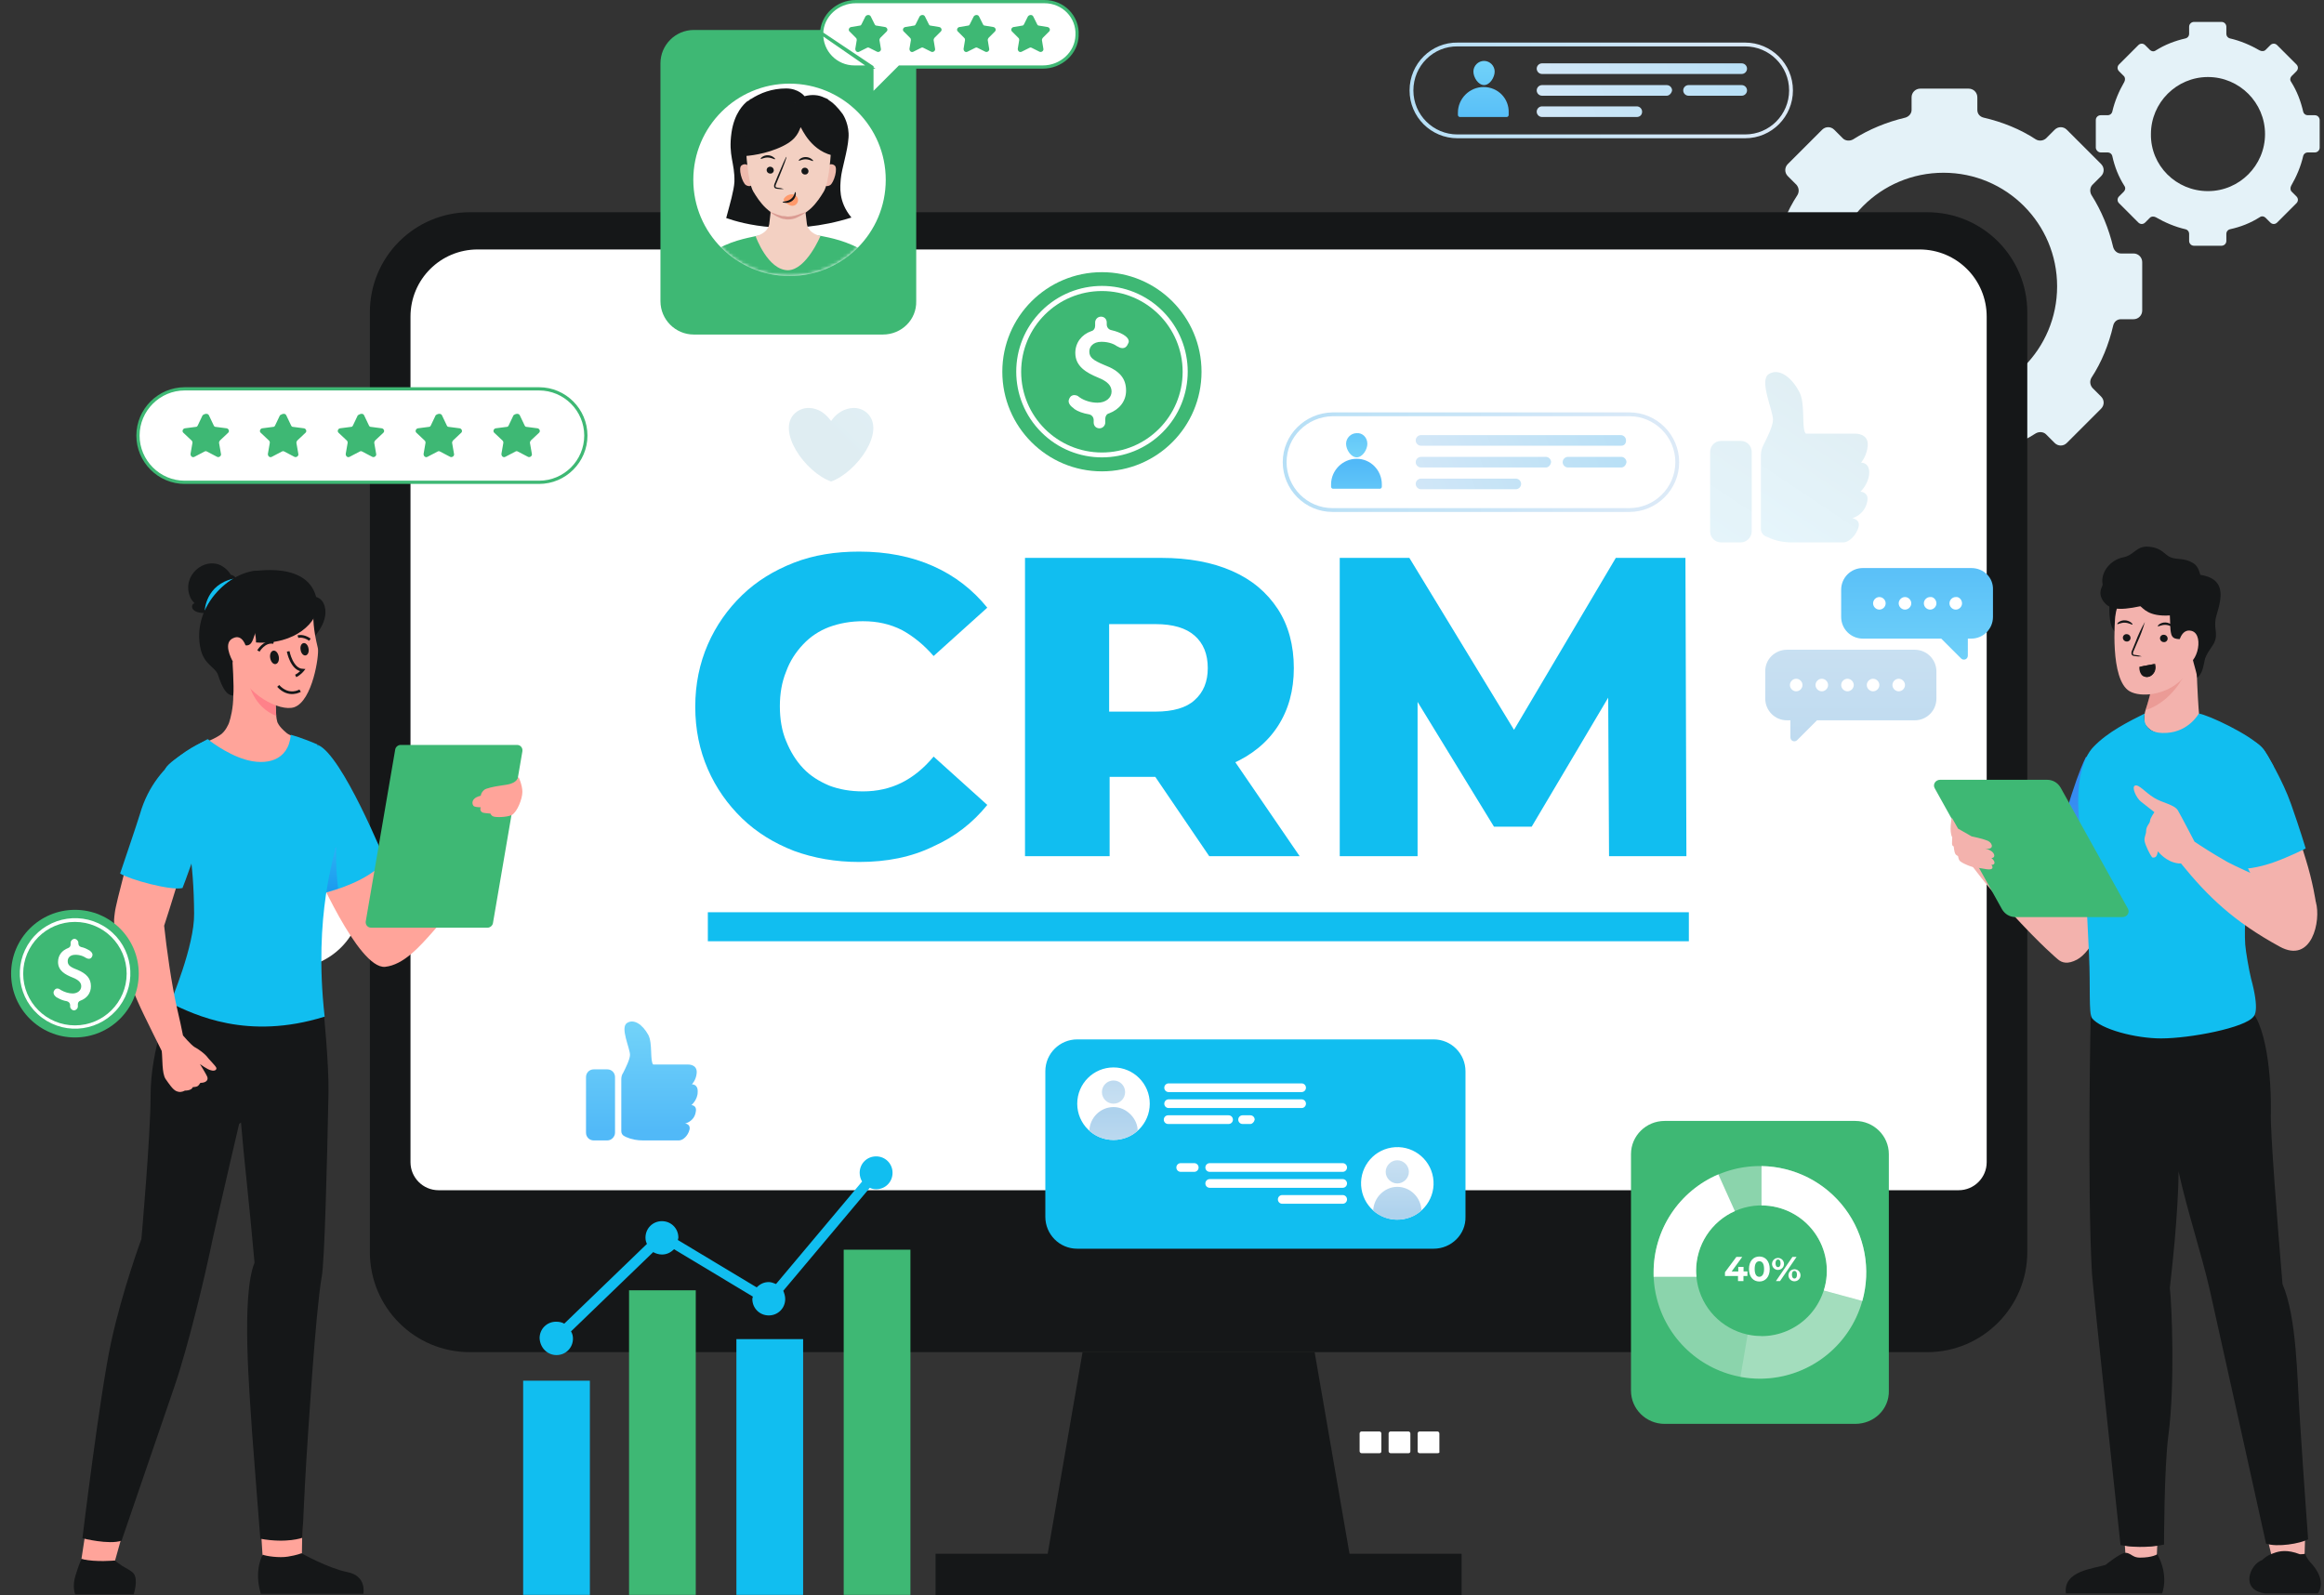 <svg xmlns="http://www.w3.org/2000/svg" width="721" height="495" viewBox="0 0 721 495" fill="none"><rect x="0" y="0" width="721" height="495" fill="#333333" stroke="none"/><path d="M98.635 298.758C109.963 294.066 115.342 281.079 110.65 269.751C105.958 258.424 92.971 253.045 81.643 257.737C70.316 262.429 64.937 275.416 69.629 286.743C74.321 298.071 87.308 303.45 98.635 298.758Z" fill="white"></path><path d="M541.902 96.35V81.35C541.902 79.85 543.102 78.65 544.602 78.65H548.502C549.702 78.65 550.602 77.9 550.902 76.7C552.252 70.85 554.502 65.3 557.652 60.5C558.252 59.45 558.102 58.25 557.352 57.35L554.652 54.65C553.602 53.6 553.602 51.95 554.652 50.9L565.302 40.25C566.352 39.2 568.002 39.2 569.052 40.25L571.752 42.95C572.502 43.7 573.852 43.85 574.902 43.25C579.852 40.1 585.402 37.85 591.102 36.5C592.152 36.2 593.052 35.3 593.052 34.1V30.2C593.052 28.7 594.252 27.5 595.752 27.5H610.752C612.252 27.5 613.452 28.7 613.452 30.2V34.1C613.452 35.3 614.202 36.2 615.402 36.5C621.252 37.85 626.802 40.1 631.602 43.25C632.652 43.85 633.852 43.7 634.752 42.95L637.452 40.25C638.502 39.2 640.152 39.2 641.202 40.25L651.852 50.9C652.902 51.95 652.902 53.6 651.852 54.65L649.152 57.35C648.402 58.1 648.252 59.45 648.852 60.5C652.002 65.45 654.252 71 655.602 76.7C655.902 77.75 656.802 78.65 658.002 78.65H661.902C663.402 78.65 664.602 79.85 664.602 81.35V96.35C664.602 97.85 663.402 99.05 661.902 99.05H658.002C656.802 99.05 655.902 99.8 655.602 101C654.252 106.85 652.002 112.4 648.852 117.2C648.252 118.25 648.402 119.45 649.152 120.35L651.852 123.05C652.902 124.1 652.902 125.75 651.852 126.8L641.202 137.45C640.152 138.5 638.502 138.5 637.452 137.45L634.752 134.75C634.002 134 632.652 133.85 631.602 134.45C626.652 137.6 621.252 139.85 615.402 141.2C614.352 141.5 613.452 142.4 613.452 143.6V147.5C613.452 149 612.252 150.2 610.752 150.2H595.752C594.252 150.2 593.052 149 593.052 147.5V143.6C593.052 142.4 592.302 141.5 591.102 141.2C585.252 139.85 579.852 137.6 574.902 134.45C573.852 133.85 572.652 134 571.752 134.75L569.052 137.45C568.002 138.5 566.352 138.5 565.302 137.45L554.652 126.8C553.602 125.75 553.602 124.1 554.652 123.05L557.352 120.35C558.102 119.6 558.252 118.25 557.652 117.2C554.502 112.25 552.252 106.85 550.902 101C550.602 99.95 549.702 99.05 548.502 99.05H544.602C543.102 99.05 541.902 97.85 541.902 96.35ZM602.952 124.1C622.452 124.1 638.202 108.35 638.202 88.85C638.202 69.35 622.452 53.6 602.952 53.6C583.452 53.6 567.702 69.35 567.702 88.85C567.702 108.35 583.602 124.1 602.952 124.1Z" fill="#E4F2F8"></path><path d="M650.206 45.8V37.25C650.206 36.35 650.956 35.75 651.706 35.75H653.956C654.556 35.75 655.156 35.3 655.306 34.7C656.056 31.4 657.406 28.25 659.056 25.4C659.356 24.8 659.356 24.05 658.906 23.6L657.406 22.1C656.806 21.5 656.806 20.6 657.406 20L663.406 14C664.006 13.4 664.906 13.4 665.506 14L667.006 15.5C667.456 15.95 668.206 16.1 668.806 15.65C671.656 13.85 674.806 12.65 678.106 11.9C678.706 11.75 679.156 11.15 679.156 10.55V8.3C679.156 7.4 679.906 6.8 680.656 6.8H689.206C690.106 6.8 690.706 7.55 690.706 8.3V10.55C690.706 11.15 691.156 11.75 691.756 11.9C695.056 12.65 698.206 14 701.056 15.65C701.656 15.95 702.406 15.95 702.856 15.5L704.356 14C704.956 13.4 705.856 13.4 706.456 14L712.456 20C713.056 20.6 713.056 21.5 712.456 22.1L710.956 23.6C710.506 24.05 710.356 24.8 710.806 25.4C712.606 28.25 713.806 31.4 714.556 34.7C714.706 35.3 715.306 35.75 715.906 35.75H718.156C719.056 35.75 719.656 36.5 719.656 37.25V45.8C719.656 46.7 718.906 47.3 718.156 47.3H715.906C715.306 47.3 714.706 47.75 714.556 48.35C713.806 51.65 712.456 54.8 710.806 57.65C710.506 58.25 710.506 59 710.956 59.45L712.456 60.95C713.056 61.55 713.056 62.45 712.456 63.05L706.456 69.05C705.856 69.65 704.956 69.65 704.356 69.05L702.856 67.55C702.406 67.1 701.656 66.95 701.056 67.4C698.206 69.2 695.206 70.4 691.756 71.15C691.156 71.3 690.706 71.9 690.706 72.5V74.75C690.706 75.65 689.956 76.25 689.206 76.25H680.656C679.756 76.25 679.156 75.5 679.156 74.75V72.5C679.156 71.9 678.706 71.3 678.106 71.15C674.806 70.4 671.656 69.05 668.806 67.4C668.206 67.1 667.456 67.1 667.006 67.55L665.506 69.05C664.906 69.65 664.006 69.65 663.406 69.05L657.406 63.05C656.806 62.45 656.806 61.55 657.406 60.95L658.906 59.45C659.356 59 659.506 58.25 659.056 57.65C657.256 54.8 656.056 51.8 655.306 48.35C655.156 47.75 654.556 47.3 653.956 47.3H651.706C650.956 47.3 650.206 46.55 650.206 45.8ZM685.006 59.3C694.756 59.3 702.706 51.35 702.706 41.6C702.706 31.85 694.756 23.9 685.006 23.9C675.256 23.9 667.306 31.85 667.306 41.6C667.156 51.35 675.106 59.3 685.006 59.3Z" fill="#E4F2F8"></path><path d="M597.9 419.55H145.8C128.55 419.55 114.75 405.6 114.75 388.5V96.9C114.75 79.65 128.7 65.85 145.8 65.85H597.9C615.15 65.85 628.95 79.8 628.95 96.9V388.5C628.95 405.6 615 419.55 597.9 419.55Z" fill="#151718"></path><path d="M616.352 98.25V360.6C616.352 365.4 612.452 369.3 607.652 369.3H136.052C131.252 369.3 127.352 365.4 127.352 360.6V98.25C127.352 86.7 136.652 77.4 148.202 77.4H595.502C607.052 77.4 616.352 86.7 616.352 98.25Z" fill="white"></path><path d="M420.905 495H322.805L333.155 435.15L335.855 419.55H407.855L410.555 435.15L420.905 495Z" fill="#151718"></path><path d="M453.45 482.1H290.25V495H453.45V482.1Z" fill="#151718"></path><path d="M523.952 283.05H219.602V292.05H523.952V283.05Z" fill="#11BEF0"></path><path d="M26.616 474.887L25.266 483.737C25.266 483.737 32.616 485.987 35.616 484.487L38.016 475.937" fill="#FFA49A"></path><path d="M80.766 471.737L81.516 483.587C81.516 483.587 88.116 485.987 93.666 482.087L93.816 472.337" fill="#FFA49A"></path><path d="M81.52 482.387C81.52 482.387 78.67 487.037 80.92 494.537H112.72C112.72 494.537 113.92 488.987 107.77 487.787C101.77 486.587 93.52 481.937 93.52 481.937C93.52 481.937 92.17 482.537 89.32 482.987C86.62 483.437 82.57 482.837 81.52 482.387Z" fill="#151718"></path><path d="M25.274 483.737C25.274 483.737 24.524 485.237 23.474 488.687C22.274 492.287 23.324 494.687 23.324 494.687H41.474C41.474 494.687 42.974 490.187 41.474 488.237C40.724 487.337 39.074 486.587 37.874 485.837C36.524 484.937 35.624 484.187 35.624 484.187C35.624 484.187 29.774 484.787 25.274 483.737Z" fill="#151718"></path><path d="M65.766 315.587V354.587L74.766 348.287C75.666 359.387 77.316 373.037 78.966 391.787C74.766 402.137 77.466 432.587 78.216 444.587C79.116 456.737 80.766 477.437 80.766 477.437C89.016 478.937 93.816 477.137 93.816 477.137C93.816 477.137 94.566 460.337 95.016 453.437C95.466 446.687 97.866 406.937 99.816 396.137C100.716 391.337 101.466 361.037 101.916 338.987C102.066 330.437 100.416 313.787 100.416 313.787L65.766 315.587Z" fill="#151718"></path><path d="M52.87 311.237C52.87 311.237 46.72 324.887 46.72 340.037C46.72 352.337 43.87 384.437 43.87 384.437C43.87 384.437 37.87 400.637 34.42 416.687C30.97 432.737 25.57 477.287 25.57 477.287C25.57 477.287 33.82 479.387 37.72 478.037C37.72 478.037 49.57 443.387 54.07 430.337C58.57 417.287 63.82 394.637 65.02 388.937C66.67 380.687 76.42 339.137 76.42 339.137L75.67 315.287L52.87 311.237Z" fill="#151718"></path><path d="M88.866 227.387C86.316 225.287 86.016 223.937 86.016 223.937C85.716 222.887 85.566 221.087 85.566 219.437C85.416 217.187 85.416 214.937 85.416 213.887C85.416 213.587 85.416 213.287 85.416 213.287L87.066 212.087L70.416 204.587C74.466 215.687 71.016 224.237 71.016 224.387C71.016 224.387 69.966 227.087 68.166 228.137C65.616 229.787 63.516 230.237 61.266 231.137C61.266 231.137 81.066 245.387 95.616 230.237C95.616 230.087 90.216 228.587 88.866 227.387Z" fill="#FFA49A"></path><path d="M77.016 211.637C77.316 212.087 78.516 219.287 85.716 222.137C85.566 219.887 85.416 217.337 85.416 216.287L77.016 211.637Z" fill="#FF8189"></path><path d="M97.125 185.087C97.125 185.087 99.825 184.937 100.725 188.087C102.225 193.487 96.375 198.737 96.375 198.737L97.125 185.087Z" fill="#151718"></path><path d="M73.72 207.287C76.27 215.387 86.77 220.937 91.27 219.437C96.97 217.487 99.07 203.237 98.62 201.137C97.12 194.987 97.12 191.837 97.27 189.287C97.57 184.637 93.07 178.037 82.72 179.237C72.37 180.287 63.22 189.137 73.72 207.287Z" fill="#FFA49A"></path><path d="M83.827 204.19C84.037 205.351 84.753 206.165 85.503 206.045C86.252 205.924 86.697 204.901 86.487 203.74C86.277 202.579 85.561 201.765 84.811 201.885C84.061 202.006 83.617 203.029 83.827 204.19Z" fill="#151718"></path><path d="M93.264 201.655C93.415 202.743 94.138 203.49 94.822 203.363C95.505 203.235 95.943 202.278 95.718 201.249C95.567 200.161 94.844 199.414 94.161 199.541C93.477 199.669 93.047 200.56 93.264 201.655Z" fill="#151718"></path><path d="M80.172 201.99C80.172 201.99 81.99 198.77 84.873 199.347" stroke="#151718" stroke-width="0.834" stroke-miterlimit="10"></path><path d="M92.432 197.548C92.432 197.548 94.032 196.983 96.147 198.482" stroke="#151718" stroke-width="0.834" stroke-miterlimit="10"></path><path d="M89.405 202.111C89.405 202.111 90.469 207.784 93.931 207.955C93.931 207.955 93.002 209.127 91.733 209.727" stroke="#151718" stroke-width="0.834" stroke-miterlimit="10"></path><path d="M93.109 214.296C93.109 214.296 89.663 216.47 86.306 212.828" stroke="#151718" stroke-width="0.834" stroke-miterlimit="10"></path><path d="M60.374 187.187C59.774 186.587 59.174 185.837 58.874 184.937C56.474 178.487 63.374 172.787 68.624 175.487C69.974 176.237 70.874 177.137 71.624 178.337C74.174 178.937 73.424 181.487 73.424 181.487H73.124C73.574 183.587 73.424 185.237 73.424 185.237L68.924 189.437C68.924 189.437 67.424 189.587 65.624 189.287L65.924 190.037C58.574 191.087 59.024 187.337 60.374 187.187Z" fill="#151718"></path><path d="M63.516 189.437C63.516 189.437 63.816 181.337 72.516 179.537L69.666 184.187L63.516 189.437Z" fill="#11BEF0"></path><path d="M62.323 201.737C63.523 206.237 66.673 206.987 67.573 209.237C69.073 213.737 70.273 215.687 72.373 215.837C72.673 212.987 72.073 204.437 72.073 204.437C71.623 203.087 71.773 201.737 72.073 200.837C72.673 199.337 76.123 200.237 76.123 200.237C78.373 200.537 78.523 197.837 79.273 196.337C80.623 193.337 80.773 190.037 80.773 190.037C80.023 184.037 85.273 177.737 81.523 177.137C72.673 175.937 58.873 187.637 62.323 201.737Z" fill="#151718"></path><path d="M97.266 268.337C97.266 268.337 111.066 300.737 119.466 299.987C125.166 299.387 130.116 293.837 134.466 288.887C138.816 283.937 142.266 279.737 142.266 279.737L125.616 283.037L120.816 272.837L117.666 265.337L115.266 259.487L97.266 268.337Z" fill="#FFA49A"></path><path d="M119.475 266.987C119.475 266.987 116.475 271.937 104.775 275.837C102.975 276.437 101.025 277.037 98.925 277.487C98.925 277.487 98.475 272.537 97.575 269.087C97.275 268.037 96.975 266.837 96.675 265.637C95.775 262.337 94.875 258.737 93.975 255.287C92.175 248.387 99.225 235.037 98.625 231.137C106.125 234.137 119.475 266.987 119.475 266.987Z" fill="#11BEF0"></path><path opacity="0.5" d="M104.92 275.687C103.12 276.287 101.17 276.887 99.07 277.337C99.07 277.337 98.62 272.387 97.72 268.937C97.42 267.887 97.12 266.687 96.82 265.487L104.32 262.937C104.32 263.087 104.02 269.237 104.92 275.687Z" fill="url(#paint0_linear_4235_9521)"></path><path d="M100.72 315.437C76.72 322.937 60.37 314.837 52.87 311.237C52.87 310.937 60.37 293.537 60.22 283.487C60.07 251.087 51.37 240.437 51.22 238.937C51.07 236.537 64.42 229.337 64.42 229.337C64.42 229.337 69.97 233.837 75.97 235.637C82.42 237.587 89.47 236.237 90.22 227.987C90.22 227.987 93.67 228.887 98.47 230.987C100.87 238.037 104.02 253.187 104.02 262.937C104.17 264.737 97.12 283.637 100.72 315.437Z" fill="#11BEF0"></path><path d="M67.123 331.337C66.823 330.587 64.723 328.637 64.123 327.737C63.523 326.987 61.573 325.487 60.373 324.887C59.323 324.287 56.773 321.287 56.773 321.287C56.323 319.037 55.723 316.187 54.973 313.037C53.173 305.237 51.673 294.287 50.923 287.237C52.723 281.837 57.223 266.987 57.223 266.987L41.323 260.537C41.323 260.537 35.923 280.187 35.623 283.187C35.623 283.637 35.473 283.937 35.473 284.387C34.723 289.487 39.223 303.737 44.623 314.837C46.723 319.187 48.673 323.087 50.173 326.087C50.473 328.337 50.173 332.987 51.373 334.787C52.423 336.287 53.623 338.087 54.673 338.537C55.723 338.987 56.473 338.837 57.373 338.387C58.723 338.387 59.623 337.937 59.773 337.337C61.423 337.187 61.423 337.037 62.173 335.987C63.973 335.987 64.723 335.087 64.273 334.037C63.973 333.287 62.023 330.137 62.023 330.137C62.023 330.137 64.423 331.937 65.473 332.087C66.373 332.387 67.273 332.087 67.123 331.337Z" fill="#FFA49A"></path><path d="M37.266 271.037C39.966 272.837 53.016 276.437 56.616 275.537C57.216 274.037 60.966 264.287 62.916 256.337C65.916 244.187 64.716 229.487 64.716 229.487C64.716 229.487 48.516 234.737 43.416 252.587C41.916 257.387 39.516 264.287 37.266 271.037Z" fill="#11BEF0"></path><path d="M77.621 177.437C77.621 177.437 73.271 184.487 75.521 190.037C77.321 190.787 79.421 194.987 79.421 199.337C91.571 200.237 98.921 192.737 98.471 187.637C97.421 173.237 77.621 177.437 77.621 177.437Z" fill="#151718"></path><path d="M76.272 200.537C76.272 200.537 75.222 196.637 72.372 197.987C69.222 199.337 71.472 203.987 72.522 205.787C73.572 207.587 75.522 206.987 75.822 205.787" fill="#FFA49A"></path><path d="M115.122 287.837H151.272C152.022 287.837 152.772 287.237 152.922 286.487L162.072 233.087C162.222 232.037 161.472 231.137 160.422 231.137H124.272C123.522 231.137 122.772 231.737 122.622 232.487L113.472 285.887C113.322 286.937 114.072 287.837 115.122 287.837Z" fill="#3EB874"></path><path d="M160.866 241.037C160.866 241.037 162.066 243.587 162.066 245.687C162.066 247.937 160.416 251.987 158.766 252.887C157.116 253.637 153.816 253.637 153.066 253.337C152.316 253.037 152.166 252.437 152.166 252.437C152.166 252.437 150.216 252.287 149.766 252.137C148.566 251.537 149.166 250.487 149.166 250.487C149.166 250.487 147.666 250.487 147.066 250.187C146.466 249.737 146.316 248.537 147.216 247.787C147.816 247.187 149.166 246.887 149.166 246.887C149.166 246.887 149.166 245.987 150.216 245.087C150.666 244.637 153.216 244.037 155.466 243.737C157.116 243.437 159.966 243.437 160.866 241.037Z" fill="#FFA49A"></path><path d="M705.569 486.15L703.469 477.45C707.069 478.05 712.919 476.25 715.169 475.95L714.869 486.15C715.019 486.15 710.519 488.85 705.569 486.15Z" fill="#F3B2AD"></path><path d="M659.669 486.15L659.219 479.55C662.819 480.15 667.019 479.85 669.269 479.55L668.969 486.3C669.119 486.15 664.619 488.85 659.669 486.15Z" fill="#F3B2AD"></path><path d="M716.073 477.6C713.673 478.95 706.473 480.15 703.023 478.95C703.023 478.95 687.573 409.05 685.623 400.5C683.073 389.25 678.573 375.75 675.873 363.45C675.873 369.75 675.273 378 674.673 385.05C673.923 393.15 673.173 399.6 673.173 399.6C673.773 404.7 674.823 429.6 672.723 445.35C671.373 455.55 671.373 479.25 671.373 479.25C668.673 479.85 663.273 480.45 657.873 479.4C657.873 479.4 649.473 401.4 649.023 395.25C647.523 369.75 648.573 313.05 648.723 312C648.723 312.45 651.723 315 660.723 314.4C673.173 313.65 696.573 312 696.573 312C703.473 315.9 704.673 335.7 704.523 345.3C704.223 349.8 706.623 380.7 708.123 398.4C712.623 409.05 712.623 427.2 713.523 440.55C714.873 461.55 716.073 477.6 716.073 477.6Z" fill="#151718"></path><path d="M641.667 256.2L637.017 280.35C631.167 275.7 622.167 268.65 616.167 265.2L611.367 268.05C611.367 268.05 616.467 275.1 623.817 283.05C633.267 293.4 638.367 297.6 638.367 297.6C639.717 298.8 641.517 299.25 644.367 297.75C653.517 292.8 658.767 263.4 658.767 263.4L641.667 256.2Z" fill="#F3B2AD"></path><path d="M636.117 270.45C636.117 270.45 640.017 273.15 645.567 274.8C647.067 275.25 648.717 275.7 650.367 276C651.267 276.15 652.167 276.3 652.917 276.3C654.117 276.3 655.317 276.3 656.667 276.3C657.117 276.3 657.417 276.15 657.867 276.15L661.017 263.1L663.417 253.5L647.217 234.75C647.217 234.75 643.017 241.95 636.117 270.45Z" fill="url(#paint1_linear_4235_9521)"></path><path d="M653.527 183H656.527C656.527 183 656.677 183.9 656.827 184.95L660.277 187.05V192.6C660.277 192.6 660.727 197.55 656.977 196.5C654.727 195.75 654.277 191.55 654.427 188.1C652.177 186.45 653.527 183 653.527 183Z" fill="#151718"></path><path d="M682.626 224.1C681.876 222.45 681.276 201.6 681.276 201.6L671.976 209.4L667.626 213C667.176 215.25 666.426 217.95 665.676 220.2C664.926 222.45 665.376 224.55 665.376 224.55C665.376 224.55 667.326 228 671.676 227.7C680.226 227.1 682.626 224.1 682.626 224.1Z" fill="#F3B2AD"></path><path opacity="0.32" d="M677.672 209.4C677.672 209.4 673.922 217.65 665.672 220.35C666.272 218.1 667.022 215.25 667.622 213.15L671.972 209.4H677.672Z" fill="#D76B66"></path><path d="M656.222 191.4C656.222 191.4 654.422 210.9 660.722 214.5C664.172 216.45 671.672 215.7 676.472 211.2C678.572 209.25 679.772 206.55 680.822 203.85C682.472 199.5 684.872 191.25 683.372 186C681.122 178.5 658.322 174 656.222 191.4Z" fill="#F3B2AD"></path><path d="M658.6 197.795C658.585 198.107 658.693 198.413 658.902 198.647C659.11 198.88 659.402 199.022 659.714 199.043C659.866 199.064 660.022 199.054 660.17 199.013C660.318 198.972 660.456 198.9 660.576 198.803C660.695 198.706 660.793 198.585 660.863 198.447C660.933 198.31 660.974 198.16 660.983 198.006C660.996 197.696 660.886 197.392 660.678 197.161C660.47 196.93 660.18 196.79 659.87 196.77C659.718 196.748 659.564 196.758 659.416 196.798C659.269 196.839 659.131 196.909 659.012 197.005C658.893 197.102 658.795 197.221 658.724 197.357C658.653 197.493 658.611 197.642 658.6 197.795Z" fill="#151718"></path><path d="M656.873 193.639C657.018 193.795 657.987 193.159 659.223 193.204C660.459 193.249 661.45 193.928 661.561 193.772C661.672 193.616 661.494 193.427 661.093 193.115C660.552 192.71 659.898 192.484 659.223 192.469C658.557 192.437 657.9 192.625 657.352 193.003C656.94 193.282 656.806 193.561 656.873 193.639Z" fill="#151718"></path><path d="M670.119 197.984C670.107 198.296 670.216 198.6 670.423 198.833C670.631 199.066 670.921 199.209 671.232 199.232C671.384 199.252 671.538 199.241 671.685 199.199C671.832 199.157 671.969 199.085 672.087 198.988C672.205 198.89 672.302 198.77 672.371 198.634C672.441 198.497 672.481 198.348 672.491 198.196C672.506 197.884 672.397 197.579 672.189 197.348C671.98 197.116 671.688 196.976 671.377 196.959C671.227 196.939 671.073 196.95 670.927 196.991C670.781 197.032 670.644 197.103 670.527 197.199C670.409 197.295 670.312 197.414 670.242 197.549C670.171 197.684 670.13 197.832 670.119 197.984Z" fill="#151718"></path><path d="M669.451 194.318C669.596 194.474 670.565 193.839 671.801 193.884C673.037 193.928 674.028 194.608 674.139 194.452C674.251 194.296 674.072 194.107 673.672 193.795C673.129 193.391 672.477 193.162 671.801 193.137C671.137 193.117 670.483 193.304 669.93 193.672C669.529 193.962 669.384 194.24 669.451 194.318Z" fill="#151718"></path><path d="M664.472 203.655C663.801 203.428 663.106 203.279 662.401 203.21C662.078 203.21 661.766 203.087 661.722 202.864C661.705 202.522 661.794 202.184 661.978 201.895L663.024 199.444C663.994 197.36 664.798 195.203 665.43 192.992C664.292 194.991 663.317 197.078 662.512 199.232L661.499 201.705C661.279 202.094 661.204 202.548 661.287 202.987C661.331 203.104 661.401 203.21 661.492 203.297C661.582 203.384 661.691 203.449 661.811 203.488C661.988 203.541 662.171 203.571 662.356 203.577C663.055 203.699 663.767 203.726 664.472 203.655Z" fill="#151718"></path><path d="M668.38 206.04C668.643 206.727 668.654 207.486 668.412 208.182C668.169 208.877 667.689 209.464 667.055 209.839C666.79 209.971 666.502 210.05 666.206 210.069C665.911 210.089 665.614 210.049 665.334 209.952C665.055 209.856 664.797 209.705 664.576 209.507C664.355 209.31 664.176 209.07 664.049 208.803C663.785 208.2 663.67 207.543 663.715 206.886C665.029 206.608 667.077 206.318 668.38 206.04Z" fill="#151718"></path><path d="M664.237 209.193C664.318 209.334 664.433 209.453 664.571 209.538C664.926 209.801 665.346 209.963 665.785 210.006C666.451 210.071 667.115 209.871 667.634 209.449C667.954 209.196 668.218 208.879 668.41 208.518C668.602 208.158 668.717 207.761 668.747 207.354C668.778 206.931 668.741 206.506 668.636 206.095V205.995H668.536C667.188 206.229 666.019 206.452 665.195 206.619C664.744 206.699 664.298 206.803 663.859 206.931C664.293 206.917 664.724 206.868 665.151 206.786C665.997 206.652 667.177 206.463 668.491 206.229L668.358 206.14C668.453 206.526 668.486 206.924 668.458 207.321C668.43 207.696 668.327 208.063 668.155 208.398C667.983 208.733 667.745 209.029 667.456 209.271C666.981 209.67 666.37 209.87 665.752 209.828C665.333 209.8 664.928 209.67 664.571 209.449C664.371 209.304 664.249 209.17 664.237 209.193Z" fill="#151718"></path><path d="M658.624 172.95C662.374 172.2 662.674 169.2 666.874 169.65C670.924 170.1 671.524 172.2 673.474 172.95C675.424 173.7 677.674 173.1 680.224 174.6C681.874 175.5 682.324 177.3 682.624 178.35C690.274 179.55 689.524 184.8 687.724 190.65C686.374 195 688.474 196.35 686.824 199.65C686.074 201 684.274 203.1 683.974 204.9C683.374 207.9 683.074 208.95 681.724 210.3C681.124 207.15 680.074 204.75 679.174 199.5C679.174 199.05 679.024 198.75 678.874 198.45C676.024 198.15 674.224 198.75 673.624 196.8C673.174 195.15 673.324 193.05 673.174 190.95C666.574 191.4 664.924 188.7 664.024 188.1C656.974 189.6 654.274 189 652.474 186.45C650.674 183.75 652.324 182.1 652.324 181.35C651.574 177.45 654.874 173.7 658.624 172.95Z" fill="#151718"></path><path d="M649.015 315.9C651.715 319.35 662.515 322.2 670.465 322.2C679.465 322.2 696.565 318.9 699.115 315.45C699.415 315.15 701.065 313.5 698.365 303.6C697.765 301.2 696.715 295.2 696.565 293.1C695.815 281.25 699.265 264.75 700.465 261.15C703.465 252.15 706.465 244.8 705.265 237.6C703.915 235.2 703.165 233.55 701.665 231.9C697.915 227.85 685.165 221.85 682.165 221.4C682.165 221.4 679.165 226.95 672.265 227.4C663.715 228 665.365 221.4 665.365 221.4C660.265 223.95 653.965 227.1 649.615 231.6C646.015 235.2 643.315 243.6 645.565 259.05C646.315 263.85 647.515 282 648.115 296.55C648.565 306.15 647.965 314.4 649.015 315.9Z" fill="#11BEF0"></path><path d="M690.422 253.5C690.422 253.5 694.622 264.15 699.122 272.85C700.622 275.85 703.622 285 704.972 285.9C709.022 288.6 715.772 282.75 718.472 280.05C718.472 279.9 717.572 273.75 715.322 266.55C712.022 255.6 707.072 241.95 707.072 241.95L690.422 253.5Z" fill="#F3B2AD"></path><path d="M687.869 233.4C690.119 230.55 697.319 226.5 702.269 232.5C703.169 233.7 708.269 242.25 710.819 249.6C713.519 257.25 715.319 263.25 715.319 263.25C715.319 263.25 710.369 265.8 705.269 267.6C700.919 269.1 695.969 270.15 692.219 269.25C692.219 269.25 687.119 255.75 685.919 248.4C685.769 248.55 683.969 238.5 687.869 233.4Z" fill="#11BEF0"></path><path d="M718.476 279.9C718.476 279.9 694.476 269.4 691.026 267.45C685.776 264.45 682.626 262.35 680.826 261.15C680.826 261.15 676.776 253.35 675.726 251.55C674.676 249.6 670.776 249.15 668.226 247.5C665.526 245.85 663.576 243.3 662.376 243.75C661.176 244.2 662.826 247.65 664.176 248.7C665.526 249.75 668.376 252 668.376 252C668.376 252 667.026 253.95 667.026 254.7C667.026 255.45 665.826 256.35 665.826 257.7C665.826 259.05 665.076 259.8 665.376 261.15C665.676 262.5 667.026 265.2 667.626 265.95C667.926 266.25 668.676 266.1 668.976 265.65C669.276 265.2 669.426 264.45 669.426 264.15C669.576 264.15 671.826 267.45 675.876 267.9C676.176 267.9 676.326 267.9 676.626 267.9C685.026 278.25 692.976 285.9 707.226 293.7C717.276 299.25 720.126 285.6 718.476 279.9Z" fill="#F3B2AD"></path><path d="M653.227 485.55C653.227 485.55 657.877 481.8 659.377 481.8C660.577 481.8 661.177 482.55 662.227 483C662.977 483.3 663.727 483.3 663.877 483.3C667.777 483.3 669.277 482.25 669.277 482.25C673.027 489 670.777 494.4 670.777 494.4H640.927C640.027 487.35 649.477 486.75 653.227 485.55Z" fill="#151718"></path><path d="M701.826 484.05C701.826 484.05 703.026 482.7 705.276 481.95C707.226 481.2 709.626 480.75 713.526 482.25C714.576 482.25 715.176 482.1 715.176 482.1C715.476 483.15 716.076 483.9 716.676 484.65C722.376 490.65 719.076 494.4 719.076 494.4H702.726C694.776 493.35 698.076 485.25 701.826 484.05Z" fill="#151718"></path><path d="M676.777 205.8C681.277 208.2 684.277 196.95 679.927 195.75C676.627 194.85 675.877 199.65 675.877 199.65C675.877 199.65 674.377 204.45 676.777 205.8Z" fill="#F3B2AD"></path><path d="M658.47 284.55H625.32C623.52 284.55 622.02 283.65 621.12 282.15L600.27 244.65C599.52 243.45 600.42 241.95 601.92 241.95H635.07C636.87 241.95 638.37 242.85 639.27 244.35L660.12 281.85C660.87 283.05 659.97 284.55 658.47 284.55Z" fill="#3EB874"></path><path d="M617.815 266.25C619.315 266.1 618.715 264.6 617.665 264C617.215 263.7 616.465 263.4 615.715 263.25C618.715 263.85 618.265 261.75 616.915 261C615.415 260.25 611.665 259.5 611.665 259.5L607.465 257.1L605.515 253.65C605.515 253.65 604.615 258 605.665 259.8C605.665 260.55 605.515 261.9 605.665 262.2C605.665 262.35 605.965 262.5 606.115 262.65C606.265 263.85 606.415 265.05 607.015 265.35C607.165 265.5 607.315 265.5 607.465 265.65C607.615 266.4 607.765 267 608.215 267.3C609.715 268.35 611.815 268.95 611.815 268.95C611.815 268.95 613.765 269.25 616.315 269.7C618.415 270 618.415 269.1 617.815 268.35C619.315 268.35 618.865 267 617.815 266.25Z" fill="#F3B2AD"></path><path d="M444.755 387.45H334.205C328.655 387.45 324.305 382.95 324.305 377.55V332.4C324.305 326.85 328.805 322.5 334.205 322.5H444.755C450.305 322.5 454.655 327 454.655 332.4V377.55C454.805 382.95 450.305 387.45 444.755 387.45Z" fill="#11BEF0"></path><path d="M345.453 353.7C351.666 353.7 356.703 348.663 356.703 342.45C356.703 336.237 351.666 331.2 345.453 331.2C339.24 331.2 334.203 336.237 334.203 342.45C334.203 348.663 339.24 353.7 345.453 353.7Z" fill="white"></path><path d="M345.459 342.45C347.448 342.45 349.059 340.838 349.059 338.85C349.059 336.862 347.448 335.25 345.459 335.25C343.471 335.25 341.859 336.862 341.859 338.85C341.859 340.838 343.471 342.45 345.459 342.45Z" fill="url(#paint2_linear_4235_9521)"></path><path d="M352.953 350.85C351.003 352.65 348.303 353.7 345.453 353.7C342.603 353.7 339.903 352.65 337.953 350.85C338.103 346.8 341.403 343.5 345.453 343.5C347.553 343.5 349.353 344.4 350.703 345.75C352.053 347.1 352.953 348.9 352.953 350.85Z" fill="url(#paint3_linear_4235_9521)"></path><path d="M403.811 338.85H362.561C361.811 338.85 361.211 338.25 361.211 337.5C361.211 336.75 361.811 336.15 362.561 336.15H403.811C404.561 336.15 405.161 336.75 405.161 337.5C405.161 338.25 404.561 338.85 403.811 338.85Z" fill="white"></path><path d="M403.811 343.801H362.561C361.811 343.801 361.211 343.201 361.211 342.451C361.211 341.701 361.811 341.101 362.561 341.101H403.811C404.561 341.101 405.161 341.701 405.161 342.451C405.161 343.201 404.561 343.801 403.811 343.801Z" fill="white"></path><path d="M381.155 348.751H362.405C361.655 348.751 361.055 348.151 361.055 347.401C361.055 346.651 361.655 346.051 362.405 346.051H381.155C381.905 346.051 382.505 346.651 382.505 347.401C382.505 348.151 381.905 348.751 381.155 348.751Z" fill="white"></path><path d="M387.906 348.751H385.506C384.756 348.751 384.156 348.151 384.156 347.401C384.156 346.651 384.756 346.051 385.506 346.051H387.906C388.656 346.051 389.256 346.651 389.256 347.401C389.106 348.151 388.506 348.751 387.906 348.751Z" fill="white"></path><path d="M435.311 378.279C441.443 377.281 445.606 371.501 444.608 365.368C443.61 359.236 437.83 355.074 431.698 356.071C425.565 357.069 421.403 362.849 422.401 368.982C423.398 375.114 429.179 379.277 435.311 378.279Z" fill="white"></path><path d="M429.898 363.6C429.898 365.55 431.548 367.2 433.498 367.2C435.448 367.2 437.098 365.55 437.098 363.6C437.098 361.65 435.448 360 433.498 360C431.548 360 429.898 361.65 429.898 363.6Z" fill="url(#paint4_linear_4235_9521)"></path><path d="M426 375.6C427.95 377.4 430.65 378.45 433.5 378.45C436.35 378.45 439.05 377.4 441 375.6C440.85 371.55 437.55 368.25 433.5 368.25C431.4 368.25 429.6 369.15 428.25 370.5C426.9 371.85 426.15 373.65 426 375.6Z" fill="url(#paint5_linear_4235_9521)"></path><path d="M375.303 363.6H416.553C417.303 363.6 417.903 363 417.903 362.25C417.903 361.5 417.303 360.9 416.553 360.9H375.303C374.553 360.9 373.953 361.5 373.953 362.25C373.953 363 374.553 363.6 375.303 363.6Z" fill="white"></path><path d="M366.303 363.6H370.503C371.253 363.6 371.853 363 371.853 362.25C371.853 361.5 371.253 360.9 370.503 360.9H366.303C365.553 360.9 364.953 361.5 364.953 362.25C364.953 363 365.553 363.6 366.303 363.6Z" fill="white"></path><path d="M375.303 368.55H416.553C417.303 368.55 417.903 367.95 417.903 367.2C417.903 366.45 417.303 365.85 416.553 365.85H375.303C374.553 365.85 373.953 366.45 373.953 367.2C373.953 367.95 374.553 368.55 375.303 368.55Z" fill="white"></path><path d="M397.803 373.5H416.553C417.303 373.5 417.903 372.9 417.903 372.15C417.903 371.4 417.303 370.8 416.553 370.8H397.803C397.053 370.8 396.453 371.4 396.453 372.15C396.453 372.9 397.053 373.5 397.803 373.5Z" fill="white"></path><path d="M167.255 149.65H57.305C49.331 149.65 42.805 143.124 42.805 135.15C42.805 127.176 49.331 120.65 57.305 120.65H167.255C175.229 120.65 181.755 127.176 181.755 135.15C181.755 143.124 175.229 149.65 167.255 149.65Z" fill="white" stroke="#3EB874"></path><path d="M64.807 128.85L66.307 132C66.457 132.3 66.607 132.45 66.907 132.45L70.357 132.9C70.957 133.05 71.257 133.8 70.807 134.25L68.257 136.65C68.107 136.8 67.957 137.1 67.957 137.4L68.557 140.85C68.707 141.45 67.957 142.05 67.357 141.75L64.207 140.1C63.907 139.95 63.757 139.95 63.457 140.1L60.307 141.75C59.707 142.05 59.107 141.6 59.107 140.85L59.707 137.4C59.707 137.1 59.707 136.95 59.407 136.65L56.857 134.25C56.407 133.8 56.707 133.05 57.307 132.9L60.757 132.45C61.057 132.45 61.207 132.3 61.357 132L62.857 128.85C63.607 128.25 64.507 128.25 64.807 128.85Z" fill="#3EB874"></path><path d="M88.807 128.85L90.307 132C90.457 132.3 90.607 132.45 90.907 132.45L94.357 132.9C94.957 133.05 95.257 133.8 94.807 134.25L92.257 136.65C92.107 136.8 91.957 137.1 91.957 137.4L92.557 140.85C92.707 141.45 91.957 142.05 91.357 141.75L88.207 140.1C87.907 139.95 87.757 139.95 87.457 140.1L84.307 141.75C83.707 142.05 83.107 141.6 83.107 140.85L83.707 137.4C83.707 137.1 83.707 136.95 83.407 136.65L80.857 134.25C80.407 133.8 80.707 133.05 81.307 132.9L84.757 132.45C85.057 132.45 85.207 132.3 85.357 132L86.857 128.85C87.757 128.25 88.507 128.25 88.807 128.85Z" fill="#3EB874"></path><path d="M112.956 128.85L114.456 132C114.606 132.3 114.756 132.45 115.056 132.45L118.506 132.9C119.106 133.05 119.406 133.8 118.956 134.25L116.406 136.65C116.256 136.8 116.106 137.1 116.106 137.4L116.706 140.85C116.856 141.45 116.106 142.05 115.506 141.75L112.356 140.1C112.056 139.95 111.906 139.95 111.606 140.1L108.456 141.75C107.856 142.05 107.256 141.6 107.256 140.85L107.856 137.4C107.856 137.1 107.856 136.95 107.556 136.65L105.006 134.25C104.556 133.8 104.856 133.05 105.456 132.9L108.906 132.45C109.206 132.45 109.356 132.3 109.506 132L111.006 128.85C111.906 128.25 112.656 128.25 112.956 128.85Z" fill="#3EB874"></path><path d="M137.112 128.85L138.612 132C138.762 132.3 138.912 132.45 139.212 132.45L142.662 132.9C143.262 133.05 143.562 133.8 143.112 134.25L140.562 136.65C140.412 136.8 140.262 137.1 140.262 137.4L140.862 140.85C141.012 141.45 140.262 142.05 139.662 141.75L136.512 140.1C136.212 139.95 136.062 139.95 135.762 140.1L132.612 141.75C132.012 142.05 131.412 141.6 131.412 140.85L132.012 137.4C132.012 137.1 132.012 136.95 131.712 136.65L129.162 134.25C128.712 133.8 129.012 133.05 129.612 132.9L133.062 132.45C133.362 132.45 133.512 132.3 133.662 132L135.162 128.85C135.912 128.25 136.812 128.25 137.112 128.85Z" fill="#3EB874"></path><path d="M161.26 128.85L162.76 132C162.91 132.3 163.06 132.45 163.36 132.45L166.81 132.9C167.41 133.05 167.71 133.8 167.26 134.25L164.71 136.65C164.56 136.8 164.41 137.1 164.41 137.4L165.01 140.85C165.16 141.45 164.41 142.05 163.81 141.75L160.66 140.1C160.36 139.95 160.21 139.95 159.91 140.1L156.76 141.75C156.16 142.05 155.56 141.6 155.56 140.85L156.16 137.4C156.16 137.1 156.16 136.95 155.86 136.65L153.31 134.25C152.86 133.8 153.16 133.05 153.76 132.9L157.21 132.45C157.51 132.45 157.66 132.3 157.81 132L159.31 128.85C160.06 128.25 160.96 128.25 161.26 128.85Z" fill="#3EB874"></path><path d="M273.898 103.8H215.248C209.548 103.8 204.898 99.15 204.898 93.45V19.65C204.898 13.95 209.548 9.3 215.248 9.3H273.898C279.598 9.3 284.248 13.95 284.248 19.65V93.45C284.398 99.15 279.748 103.8 273.898 103.8Z" fill="#3EB874"></path><path d="M575.562 441.8H516.434C510.688 441.8 506 437.174 506 431.505V358.095C506 352.425 510.688 347.8 516.434 347.8H575.562C581.309 347.8 585.996 352.425 585.996 358.095V431.505C586.148 437.174 581.46 441.8 575.562 441.8Z" fill="#3EB874"></path><path d="M545.991 361.8C539.466 361.8 533.087 363.734 527.662 367.358C522.237 370.982 518.008 376.132 515.511 382.159C513.014 388.185 512.361 394.816 513.634 401.213C514.907 407.611 518.049 413.487 522.663 418.099C527.277 422.712 533.155 425.853 539.554 427.125C545.954 428.398 552.587 427.744 558.616 425.248C564.644 422.752 569.796 418.525 573.421 413.102C577.046 407.678 578.981 401.302 578.981 394.779C578.981 386.033 575.505 377.644 569.318 371.459C563.132 365.274 554.74 361.8 545.991 361.8ZM546.492 414.544C542.482 414.546 538.561 413.36 535.226 411.134C531.891 408.908 529.291 405.744 527.755 402.041C526.219 398.337 525.816 394.262 526.597 390.33C527.378 386.398 529.308 382.786 532.143 379.951C534.978 377.115 538.59 375.184 542.523 374.401C546.456 373.618 550.533 374.019 554.238 375.553C557.943 377.086 561.11 379.684 563.338 383.017C565.566 386.35 566.756 390.269 566.756 394.278C566.76 396.941 566.239 399.58 565.222 402.042C564.206 404.504 562.715 406.742 560.833 408.628C558.951 410.514 556.716 412.011 554.255 413.033C551.795 414.055 549.157 414.583 546.492 414.585V414.544Z" fill="white" fill-opacity="0.4"></path><path d="M546.5 361.81C546.5 365.321 546.5 370.05 546.5 374.021C549.687 374.021 552.83 374.772 555.672 376.215C558.514 377.657 560.976 379.749 562.858 382.321C564.739 384.892 565.987 387.872 566.5 391.017C567.014 394.161 566.777 397.383 565.811 400.419L577.77 403.664C579.129 398.805 579.354 393.699 578.429 388.739C577.504 383.779 575.452 379.098 572.433 375.055C569.413 371.012 565.506 367.716 561.012 365.419C556.518 363.123 551.557 361.888 546.51 361.81H546.5Z" fill="white"></path><path d="M526.201 394.277C526.2 390.362 527.336 386.531 529.469 383.248C531.603 379.965 534.643 377.372 538.222 375.781L533.102 364.389C527.14 366.924 522.057 371.158 518.486 376.562C514.915 381.966 513.015 388.302 513.023 394.779C513.023 395.24 513.023 395.7 513.023 396.161H526.334C526.242 395.547 526.201 394.912 526.201 394.277Z" fill="white"></path><g opacity="0.3"><path d="M546.476 414.585C545.033 414.584 543.595 414.43 542.185 414.125C541.673 417.063 540.711 422.754 539.953 427.237C541.938 427.611 543.954 427.8 545.974 427.8C553.169 427.793 560.165 425.435 565.896 421.086C571.626 416.736 575.777 410.632 577.715 403.705L565.756 400.46C564.454 404.553 561.885 408.127 558.42 410.666C554.954 413.204 550.772 414.577 546.476 414.585Z" fill="white" fill-opacity="0.7"></path></g><path d="M542.109 395.915H540.89V397.492H539.201V395.915H535.156V394.748L538.689 389.999H540.511L537.235 394.503H539.283V393.09H540.921V394.492H542.139L542.109 395.915Z" fill="white"></path><path d="M542.609 393.745C542.609 391.278 543.981 389.866 545.824 389.866C547.668 389.866 549.04 391.278 549.04 393.745C549.04 396.212 547.678 397.625 545.824 397.625C543.971 397.625 542.609 396.222 542.609 393.745ZM547.289 393.745C547.289 392.046 546.695 391.34 545.824 391.34C544.954 391.34 544.37 392.046 544.37 393.745C544.37 395.444 544.964 396.161 545.794 396.161C546.623 396.161 547.289 395.444 547.289 393.745Z" fill="white"></path><path d="M549.759 391.985C549.795 391.626 549.934 391.286 550.159 391.005C550.384 390.724 550.686 390.514 551.028 390.4C551.37 390.287 551.738 390.276 552.086 390.367C552.435 390.458 552.749 390.649 552.992 390.915C553.234 391.182 553.394 391.513 553.453 391.868C553.511 392.224 553.465 392.588 553.32 392.918C553.175 393.248 552.937 393.529 552.636 393.726C552.335 393.924 551.983 394.03 551.623 394.032C551.362 394.033 551.103 393.98 550.864 393.875C550.625 393.77 550.411 393.616 550.235 393.423C550.06 393.23 549.926 393.002 549.844 392.754C549.762 392.507 549.733 392.244 549.759 391.985ZM552.401 391.985C552.401 391.176 552.094 390.787 551.623 390.787C551.152 390.787 550.834 391.186 550.834 391.985C550.834 392.783 551.162 393.172 551.623 393.172C552.083 393.172 552.401 392.783 552.401 391.985ZM556.087 389.999H557.357L552.237 397.492H550.967L556.087 389.999ZM554.858 395.516C554.892 395.154 555.03 394.81 555.257 394.525C555.483 394.24 555.787 394.028 556.132 393.913C556.477 393.798 556.848 393.786 557.2 393.879C557.552 393.971 557.869 394.164 558.113 394.433C558.357 394.703 558.518 395.038 558.575 395.397C558.632 395.756 558.583 396.124 558.434 396.455C558.286 396.787 558.044 397.069 557.738 397.265C557.432 397.462 557.075 397.566 556.712 397.563C556.451 397.563 556.194 397.508 555.956 397.403C555.719 397.297 555.506 397.143 555.331 396.95C555.156 396.758 555.024 396.53 554.943 396.283C554.861 396.036 554.833 395.775 554.858 395.516ZM557.49 395.516C557.49 394.718 557.183 394.329 556.712 394.329C556.241 394.329 555.923 394.707 555.923 395.516C555.923 396.325 556.251 396.703 556.712 396.703C557.172 396.703 557.49 396.304 557.49 395.516Z" fill="white"></path><path d="M244.944 85.65C261.429 85.65 274.794 72.286 274.794 55.8C274.794 39.314 261.429 25.95 244.944 25.95C228.458 25.95 215.094 39.314 215.094 55.8C215.094 72.286 228.458 85.65 244.944 85.65Z" fill="white"></path><mask id="mask0_4235_9521" style="mask-type:luminance" maskUnits="userSpaceOnUse" x="215" y="25" width="60" height="61"><path d="M244.936 85.65C261.422 85.65 274.786 72.286 274.786 55.8C274.786 39.314 261.422 25.95 244.936 25.95C228.45 25.95 215.086 39.314 215.086 55.8C215.086 72.286 228.45 85.65 244.936 85.65Z" fill="white"></path></mask><g mask="url(#mask0_4235_9521)"><path d="M264.147 67.5C245.097 73.5 230.397 69.45 225.297 67.65C226.497 63.15 227.697 59.1 227.847 56.4C227.997 50.4 225.897 48.45 226.947 41.1C227.847 34.95 230.847 32.25 231.747 31.5L231.897 31.35H232.047C232.347 31.2 232.497 31.05 232.647 30.9L232.797 30.75C232.797 30.75 232.797 30.75 232.947 30.75C235.947 28.8 239.547 27.45 243.897 27.45C247.797 27.45 249.597 29.85 249.597 29.85C251.847 29.25 253.947 29.4 255.747 30.3C255.897 30.3 256.797 30.75 256.797 30.75L256.947 30.9C257.097 31.05 257.247 31.2 257.547 31.35C258.297 31.8 259.797 33.15 261.447 35.4C261.747 35.85 263.547 38.85 263.247 42.75C262.947 47.1 261.147 52.2 260.847 55.5C260.697 57.75 259.947 62.4 264.147 67.5Z" fill="#151718"></path><path d="M266.541 77.1L264.591 92.55H224.841L222.891 77.1C227.991 74.25 233.841 73.5 234.741 73.2H234.891C238.941 72.9 242.691 72.45 244.791 71.7C246.891 72.3 250.641 72.9 254.691 73.2C254.991 73.35 261.141 74.1 266.541 77.1Z" fill="#3EB874"></path><path d="M254.545 73.2C253.645 73.05 252.595 72.6 251.845 72C251.095 71.4 250.495 70.5 250.345 69.6L249.145 59.4H244.495H239.845L238.645 69.6C238.495 70.5 237.895 71.4 237.145 72C236.395 72.6 235.345 73.05 234.445 73.35C234.445 73.35 238.195 83.85 244.495 83.85C250.195 83.7 254.545 73.2 254.545 73.2Z" fill="#F3D0C2"></path><path d="M232.035 51.3C232.035 51.3 231.135 50.55 230.085 51.3C228.885 52.05 230.235 56.7 231.435 57.45C232.785 58.2 233.385 57.3 233.385 57.3L232.035 51.3Z" fill="#EEBAAD"></path><path d="M256.936 51.3C256.936 51.3 257.836 50.55 258.886 51.3C260.086 52.05 258.736 56.7 257.536 57.45C256.186 58.2 255.586 57.3 255.586 57.3L256.936 51.3Z" fill="#EEBAAD"></path><path d="M244.639 31.65C244.639 31.65 231.289 32.55 231.439 46.2C231.439 46.2 231.889 56.25 233.689 59.4C235.489 62.4 238.789 67.5 244.639 67.65C250.489 67.5 253.789 62.4 255.589 59.4C257.389 56.4 257.839 46.2 257.839 46.2C257.989 32.55 244.639 31.65 244.639 31.65Z" fill="#F3D0C2"></path><path d="M237.837 52.705C237.826 52.997 237.93 53.282 238.126 53.498C238.323 53.714 238.596 53.844 238.887 53.861C239.029 53.878 239.172 53.865 239.309 53.825C239.445 53.784 239.572 53.717 239.682 53.626C239.792 53.535 239.882 53.423 239.947 53.296C240.013 53.17 240.052 53.031 240.063 52.889C240.075 52.597 239.973 52.312 239.778 52.095C239.583 51.877 239.31 51.745 239.019 51.726C238.877 51.712 238.733 51.726 238.596 51.767C238.46 51.809 238.333 51.877 238.223 51.968C238.113 52.059 238.022 52.171 237.956 52.298C237.89 52.425 237.849 52.563 237.837 52.705Z" fill="#151718"></path><path d="M236.018 49.289C236.15 49.44 237.017 48.836 238.218 48.875C239.42 48.914 240.28 49.532 240.418 49.394C240.556 49.256 240.352 49.066 239.971 48.77C239.462 48.395 238.85 48.186 238.218 48.172C237.591 48.155 236.975 48.336 236.458 48.691C236.084 48.96 235.946 49.223 236.018 49.289Z" fill="#151718"></path><path d="M248.627 52.988C248.61 53.278 248.709 53.563 248.9 53.782C249.092 54 249.361 54.135 249.651 54.157C249.793 54.173 249.936 54.161 250.072 54.12C250.209 54.08 250.336 54.012 250.446 53.921C250.556 53.831 250.646 53.718 250.711 53.592C250.777 53.465 250.816 53.327 250.826 53.185C250.839 52.893 250.736 52.609 250.541 52.392C250.346 52.176 250.073 52.045 249.782 52.028C249.643 52.015 249.503 52.029 249.37 52.07C249.236 52.111 249.112 52.178 249.005 52.267C248.897 52.356 248.809 52.466 248.744 52.59C248.679 52.713 248.639 52.849 248.627 52.988Z" fill="#151718"></path><path d="M247.821 49.847C247.959 49.998 248.819 49.394 250.02 49.433C251.222 49.473 252.089 50.09 252.22 49.952C252.351 49.814 252.154 49.624 251.78 49.335C251.271 48.955 250.655 48.745 250.02 48.737C249.396 48.713 248.781 48.893 248.267 49.249C247.887 49.519 247.755 49.782 247.821 49.847Z" fill="#151718"></path><path d="M243.214 58.644C242.577 58.428 241.915 58.291 241.244 58.237C240.942 58.197 240.653 58.125 240.588 57.915C240.571 57.596 240.652 57.28 240.818 57.008C241.126 56.279 241.474 55.504 241.789 54.696C243.149 51.411 244.14 48.691 244.002 48.639C243.864 48.586 242.689 51.214 241.31 54.505C240.982 55.32 240.653 56.095 240.371 56.831C240.169 57.197 240.102 57.622 240.181 58.033C240.221 58.144 240.286 58.244 240.372 58.325C240.457 58.406 240.56 58.466 240.673 58.499C240.842 58.55 241.016 58.579 241.192 58.585C241.861 58.69 242.54 58.709 243.214 58.644Z" fill="#151718"></path><path d="M243.309 61.509C243.59 61.12 243.962 60.805 244.392 60.592C244.822 60.379 245.298 60.274 245.777 60.287C246.092 60.298 246.399 60.387 246.672 60.545C246.944 60.703 247.174 60.926 247.34 61.193C247.524 61.501 247.609 61.858 247.585 62.216C247.561 62.575 247.429 62.917 247.206 63.198C246.983 63.479 246.68 63.685 246.336 63.789C245.993 63.894 245.626 63.891 245.285 63.782C244.622 63.546 244.025 63.154 243.545 62.639C243.391 62.511 243.265 62.352 243.177 62.172C243.134 62.075 243.117 61.967 243.129 61.861C243.14 61.755 243.18 61.654 243.243 61.568" fill="#FF9A6C"></path><path d="M246.725 59.577C246.535 59.577 246.496 60.891 245.353 61.758C244.211 62.626 242.825 62.474 242.806 62.652C242.786 62.829 243.108 62.914 243.699 62.947C244.46 62.981 245.21 62.749 245.819 62.29C246.399 61.84 246.783 61.184 246.89 60.458C246.955 59.899 246.817 59.571 246.725 59.577Z" fill="#151718"></path><path d="M236.553 45.163C236.756 45.439 237.59 45.163 238.588 45.196C239.586 45.229 240.42 45.432 240.623 45.15C240.715 45.012 240.591 44.736 240.229 44.493C239.746 44.163 239.173 43.991 238.588 44C238.002 43.991 237.428 44.166 236.946 44.5C236.585 44.749 236.461 45.025 236.553 45.163Z" fill="#151718"></path><path d="M250.341 65.55C250.341 65.55 249.741 66.15 248.691 66.75C248.241 67.05 247.491 67.35 246.891 67.65C246.141 67.95 245.391 68.1 244.491 68.1C244.041 68.1 243.741 68.1 243.291 67.95C242.841 67.95 242.541 67.8 242.091 67.65C241.341 67.35 240.741 67.05 240.291 66.75C239.241 66.15 238.641 65.55 238.641 65.55C238.641 65.55 239.391 66 240.441 66.3C241.041 66.6 241.641 66.75 242.241 66.9C242.541 67.05 242.991 67.05 243.291 67.05C243.591 67.05 244.041 67.2 244.341 67.2C245.841 67.2 247.341 66.75 248.391 66.3C249.741 66 250.341 65.55 250.341 65.55Z" fill="#DB9C93"></path><path d="M259.497 39.15C259.497 39.15 256.347 33.6 255.897 33.45C255.447 33.3 254.397 33 253.347 32.55C252.297 32.1 249.897 31.2 249.297 31.2C248.847 31.2 247.047 31.35 246.897 31.8V31.95C245.847 31.35 244.647 30.75 244.497 30.75C243.897 30.9 237.897 32.7 237.897 32.7C237.897 32.7 235.047 35.25 234.147 35.85C233.247 36.45 231.597 40.5 231.597 40.5L230.547 48.45C230.547 48.45 235.647 48.3 240.897 46.2C246.597 43.95 247.497 41.7 248.397 39.45C248.697 39.75 251.697 47.4 259.497 48.45C262.647 48.75 259.497 39.15 259.497 39.15Z" fill="#151718"></path></g><path d="M270.502 20.8V21.3V28.35C270.502 28.573 270.616 28.69 270.76 28.738C270.922 28.792 271.135 28.76 271.298 28.596L278.948 20.946L279.095 20.8H279.302H323.552C329.16 20.8 334.01 16.488 334.152 10.937L334.152 10.925L334.153 10.925C334.438 5.221 329.876 0.5 324.002 0.5H265.502C259.894 0.5 255.044 4.812 254.902 10.363L270.502 20.8ZM270.502 20.8H270.002M270.502 20.8H270.002M270.002 20.8H265.052C259.335 20.8 254.759 16.084 254.902 10.363L270.002 20.8Z" fill="white" stroke="#3EB874"></path><path d="M270.145 5.1L271.345 7.5C271.495 7.8 271.645 7.95 271.945 7.95L274.645 8.4C275.245 8.55 275.545 9.3 275.095 9.75L273.145 11.7C272.995 11.85 272.845 12.15 272.845 12.45L273.295 15.15C273.445 15.75 272.695 16.35 272.095 16.05L269.695 14.85C269.395 14.7 269.245 14.7 268.945 14.85L266.545 16.05C265.945 16.35 265.345 15.9 265.345 15.15L265.795 12.45C265.795 12.15 265.795 12 265.495 11.7L263.545 9.75C263.095 9.3 263.395 8.55 263.995 8.4L266.695 7.95C266.995 7.95 267.145 7.8 267.295 7.5L268.495 5.1C268.945 4.5 269.845 4.5 270.145 5.1Z" fill="#3EB874"></path><path d="M286.949 5.1L288.15 7.5C288.3 7.8 288.449 7.95 288.749 7.95L291.449 8.4C292.049 8.55 292.35 9.3 291.9 9.75L289.949 11.7C289.799 11.85 289.65 12.15 289.65 12.45L290.099 15.15C290.249 15.75 289.5 16.35 288.9 16.05L286.499 14.85C286.199 14.7 286.049 14.7 285.749 14.85L283.349 16.05C282.749 16.35 282.15 15.9 282.15 15.15L282.599 12.45C282.599 12.15 282.599 12 282.299 11.7L280.349 9.75C279.899 9.3 280.199 8.55 280.799 8.4L283.499 7.95C283.799 7.95 283.949 7.8 284.099 7.5L285.299 5.1C285.749 4.5 286.649 4.5 286.949 5.1Z" fill="#3EB874"></path><path d="M303.739 5.1L304.939 7.5C305.089 7.8 305.239 7.95 305.539 7.95L308.239 8.4C308.839 8.55 309.139 9.3 308.689 9.75L306.739 11.7C306.589 11.85 306.439 12.15 306.439 12.45L306.889 15.15C307.039 15.75 306.289 16.35 305.689 16.05L303.289 14.85C302.989 14.7 302.839 14.7 302.539 14.85L300.139 16.05C299.539 16.35 298.939 15.9 298.939 15.15L299.389 12.45C299.389 12.15 299.389 12 299.089 11.7L297.139 9.75C296.689 9.3 296.989 8.55 297.589 8.4L300.289 7.95C300.589 7.95 300.739 7.8 300.889 7.5L302.089 5.1C302.539 4.5 303.439 4.5 303.739 5.1Z" fill="#3EB874"></path><path d="M320.551 5.1L321.751 7.5C321.901 7.8 322.051 7.95 322.351 7.95L325.051 8.4C325.651 8.55 325.951 9.3 325.501 9.75L323.551 11.7C323.401 11.85 323.251 12.15 323.251 12.45L323.701 15.15C323.851 15.75 323.101 16.35 322.501 16.05L320.101 14.85C319.801 14.7 319.651 14.7 319.351 14.85L316.951 16.05C316.351 16.35 315.751 15.9 315.751 15.15L316.201 12.45C316.201 12.15 316.201 12 315.901 11.7L313.951 9.75C313.501 9.3 313.801 8.55 314.401 8.4L317.101 7.95C317.401 7.95 317.551 7.8 317.701 7.5L318.901 5.1C319.351 4.5 320.251 4.5 320.551 5.1Z" fill="#3EB874"></path><path d="M215.856 400.35H195.156V494.85H215.856V400.35Z" fill="#3EB874"></path><path d="M249.161 415.5H228.461V494.85H249.161V415.5Z" fill="#11BEF0"></path><path d="M183.005 428.4H162.305V494.85H183.005V428.4Z" fill="#11BEF0"></path><path d="M282.45 387.75H261.75V494.85H282.45V387.75Z" fill="#3EB874"></path><path d="M172.656 420.45C175.506 420.45 177.756 418.2 177.756 415.35C177.756 414.6 177.606 413.85 177.156 413.1L202.656 388.5C203.406 388.95 204.456 389.25 205.356 389.25C206.856 389.25 208.056 388.65 209.106 387.6L233.556 402.3C233.556 402.6 233.406 402.75 233.406 403.05C233.406 405.9 235.656 408.15 238.506 408.15C241.356 408.15 243.606 405.9 243.606 403.05C243.606 402.15 243.306 401.25 243.006 400.5L269.856 368.55C270.456 368.85 271.056 369 271.806 369C274.656 369 276.906 366.75 276.906 363.9C276.906 361.05 274.656 358.8 271.806 358.8C268.956 358.8 266.706 361.05 266.706 363.9C266.706 364.95 267.006 365.85 267.456 366.6L240.756 398.4C240.006 398.1 239.256 397.8 238.506 397.8C237.006 397.8 235.806 398.4 234.756 399.45L210.306 384.75C210.306 384.45 210.456 384.3 210.456 384C210.456 381.15 208.206 378.9 205.356 378.9C202.506 378.9 200.256 381.15 200.256 384C200.256 384.75 200.406 385.35 200.706 385.95L175.056 410.7C174.306 410.25 173.406 410.1 172.506 410.1C169.656 410.1 167.406 412.35 167.406 415.2C167.556 418.2 169.806 420.45 172.656 420.45Z" fill="#11BEF0"></path><path d="M611.553 176.25H577.953C574.203 176.25 571.203 179.25 571.203 183V191.4C571.203 195.15 574.203 198.15 577.953 198.15H602.253L608.403 204.3C609.153 205.05 610.503 204.6 610.503 203.4V198.15H611.553C615.303 198.15 618.303 195.15 618.303 191.4V183C618.453 179.25 615.453 176.25 611.553 176.25Z" fill="url(#paint6_linear_4235_9521)"></path><path d="M585.009 187.2C585.009 188.25 584.109 189.15 583.059 189.15C582.009 189.15 581.109 188.25 581.109 187.2C581.109 186.15 582.009 185.25 583.059 185.25C584.109 185.25 585.009 186.15 585.009 187.2Z" fill="white"></path><path d="M592.955 187.2C592.955 188.25 592.055 189.15 591.005 189.15C589.955 189.15 589.055 188.25 589.055 187.2C589.055 186.15 589.955 185.25 591.005 185.25C592.055 185.25 592.955 186.15 592.955 187.2Z" fill="white"></path><path d="M600.759 187.2C600.759 188.25 599.859 189.15 598.809 189.15C597.759 189.15 596.859 188.25 596.859 187.2C596.859 186.15 597.759 185.25 598.809 185.25C599.859 185.1 600.759 186.15 600.759 187.2Z" fill="white"></path><path d="M608.705 187.2C608.705 188.25 607.805 189.15 606.755 189.15C605.705 189.15 604.805 188.25 604.805 187.2C604.805 186.15 605.705 185.25 606.755 185.25C607.805 185.1 608.705 186.15 608.705 187.2Z" fill="white"></path><path d="M554.404 201.6H594.004C597.754 201.6 600.754 204.6 600.754 208.35V216.75C600.754 220.5 597.754 223.5 594.004 223.5H563.704L557.554 229.65C556.804 230.4 555.454 229.95 555.454 228.75V223.5H554.404C550.654 223.5 547.654 220.5 547.654 216.75V208.5C547.504 204.6 550.654 201.6 554.404 201.6Z" fill="url(#paint7_linear_4235_9521)"></path><path d="M587.109 212.55C587.109 213.6 588.009 214.5 589.059 214.5C590.109 214.5 591.009 213.6 591.009 212.55C591.009 211.5 590.109 210.6 589.059 210.6C588.009 210.6 587.109 211.5 587.109 212.55Z" fill="white"></path><path d="M579.156 212.55C579.156 213.6 580.056 214.5 581.106 214.5C582.156 214.5 583.056 213.6 583.056 212.55C583.056 211.5 582.156 210.6 581.106 210.6C580.056 210.6 579.156 211.5 579.156 212.55Z" fill="white"></path><path d="M571.211 212.55C571.211 213.6 572.111 214.5 573.161 214.5C574.211 214.5 575.111 213.6 575.111 212.55C575.111 211.5 574.211 210.6 573.161 210.6C572.111 210.6 571.211 211.5 571.211 212.55Z" fill="white"></path><path d="M563.25 212.55C563.25 213.6 564.15 214.5 565.2 214.5C566.25 214.5 567.15 213.6 567.15 212.55C567.15 211.5 566.25 210.6 565.2 210.6C564.15 210.6 563.25 211.5 563.25 212.55Z" fill="white"></path><path d="M555.305 212.55C555.305 213.6 556.205 214.5 557.255 214.5C558.305 214.5 559.205 213.6 559.205 212.55C559.205 211.5 558.305 210.6 557.255 210.6C556.205 210.6 555.305 211.5 555.305 212.55Z" fill="white"></path><path d="M540.005 168.3H534.005C532.055 168.3 530.555 166.8 530.555 164.85V140.25C530.555 138.3 532.055 136.8 534.005 136.8H540.005C541.955 136.8 543.455 138.3 543.455 140.25V164.85C543.455 166.65 541.955 168.3 540.005 168.3Z" fill="url(#paint8_linear_4235_9521)"></path><path d="M579.305 155.55C578.555 159.75 574.655 160.8 574.655 160.8C574.655 160.8 577.205 161.1 576.605 163.5C576.005 165.9 573.755 168.3 571.805 168.3H556.055C553.505 168.3 550.805 167.85 548.405 166.65C548.255 166.65 548.105 166.5 547.955 166.5C546.905 166.05 546.305 165.15 546.305 164.1V141.15C546.305 140.1 546.605 139.05 547.055 138.15C548.105 136.05 550.055 132.3 550.055 130.2C550.055 127.35 545.705 118.05 548.705 116.1C551.705 114.15 555.605 116.7 558.155 121.5C560.255 125.1 558.755 133.2 560.255 134.55H575.555C575.555 134.55 579.755 134.4 579.455 138.3C579.155 141.6 577.355 143.55 577.355 143.55C577.355 143.55 580.055 143.4 579.905 146.85C579.755 150.15 577.205 152.55 577.205 152.55C577.205 152.55 579.905 152.7 579.305 155.55Z" fill="url(#paint9_linear_4235_9521)"></path><path d="M188.405 353.85H184.205C182.855 353.85 181.805 352.8 181.805 351.45V334.2C181.805 332.85 182.855 331.8 184.205 331.8H188.405C189.755 331.8 190.805 332.85 190.805 334.2V351.45C190.805 352.65 189.755 353.85 188.405 353.85Z" fill="url(#paint10_linear_4235_9521)"></path><path d="M215.85 345C215.4 348 212.55 348.6 212.55 348.6C212.55 348.6 214.35 348.75 213.9 350.55C213.45 352.35 211.95 353.85 210.6 353.85H199.5C197.7 353.85 195.9 353.55 194.25 352.8C194.1 352.8 194.1 352.65 193.95 352.65C193.2 352.35 192.75 351.75 192.75 351V334.95C192.75 334.2 192.9 333.45 193.35 332.85C194.1 331.35 195.45 328.65 195.45 327.3C195.45 325.2 192.3 318.75 194.55 317.4C196.65 316.05 199.35 317.85 201.15 321.15C202.5 323.7 201.6 329.25 202.65 330.3H213.45C213.45 330.3 216.3 330.15 216.15 332.85C216 335.1 214.65 336.45 214.65 336.45C214.65 336.45 216.6 336.3 216.45 338.85C216.45 341.25 214.5 342.9 214.5 342.9C214.5 342.9 216.3 342.9 215.85 345Z" fill="url(#paint11_linear_4235_9521)"></path><path d="M427.955 450.9H422.405C422.105 450.9 421.805 450.6 421.805 450.3V444.75C421.805 444.45 422.105 444.15 422.405 444.15H427.955C428.255 444.15 428.555 444.45 428.555 444.75V450.3C428.555 450.75 428.255 450.9 427.955 450.9Z" fill="white"></path><path d="M436.955 450.9H431.405C431.105 450.9 430.805 450.6 430.805 450.3V444.75C430.805 444.45 431.105 444.15 431.405 444.15H436.955C437.255 444.15 437.555 444.45 437.555 444.75V450.3C437.555 450.75 437.255 450.9 436.955 450.9Z" fill="white"></path><path d="M445.955 450.9H440.405C440.105 450.9 439.805 450.6 439.805 450.3V444.75C439.805 444.45 440.105 444.15 440.405 444.15H445.955C446.255 444.15 446.555 444.45 446.555 444.75V450.3C446.705 450.75 446.405 450.9 445.955 450.9Z" fill="white"></path><path d="M398.555 143.4C398.555 151.5 405.155 158.25 413.405 158.25H505.505C513.605 158.25 520.355 151.65 520.355 143.4C520.355 135.3 513.755 128.55 505.505 128.55H413.405C405.155 128.7 398.555 135.3 398.555 143.4Z" stroke="url(#paint12_linear_4235_9521)" stroke-width="1.186" stroke-miterlimit="10"></path><path d="M502.961 138.3H440.861C439.961 138.3 439.211 137.55 439.211 136.65C439.211 135.75 439.961 135 440.861 135H502.811C503.711 135 504.461 135.75 504.461 136.65C504.461 137.7 503.861 138.3 502.961 138.3Z" fill="url(#paint13_linear_4235_9521)"></path><path d="M479.561 145.05H440.861C439.961 145.05 439.211 144.3 439.211 143.4C439.211 142.5 439.961 141.75 440.861 141.75H479.561C480.461 141.75 481.211 142.5 481.211 143.4C481.061 144.3 480.461 145.05 479.561 145.05Z" fill="url(#paint14_linear_4235_9521)"></path><path d="M502.955 145.05H486.455C485.555 145.05 484.805 144.3 484.805 143.4C484.805 142.5 485.555 141.75 486.455 141.75H502.955C503.855 141.75 504.605 142.5 504.605 143.4C504.455 144.3 503.855 145.05 502.955 145.05Z" fill="url(#paint15_linear_4235_9521)"></path><path d="M470.261 151.8H440.861C439.961 151.8 439.211 151.05 439.211 150.15C439.211 149.25 439.961 148.5 440.861 148.5H470.261C471.161 148.5 471.911 149.25 471.911 150.15C471.911 151.05 471.161 151.8 470.261 151.8Z" fill="url(#paint16_linear_4235_9521)"></path><path d="M420.903 142.35C416.553 142.35 412.953 145.95 412.953 150.3V151.05C412.953 151.35 413.253 151.65 413.553 151.65H428.103C428.403 151.65 428.703 151.35 428.703 151.05V150.3C428.703 145.95 425.253 142.35 420.903 142.35Z" fill="url(#paint17_linear_4235_9521)"></path><path d="M424.209 137.7C424.209 139.5 422.709 141.9 420.909 141.9C419.109 141.9 417.609 139.5 417.609 137.7C417.609 135.9 419.109 134.4 420.909 134.4C422.709 134.25 424.209 135.75 424.209 137.7Z" fill="url(#paint18_linear_4235_9521)"></path><path d="M437.898 28.052C437.898 36.002 444.348 42.303 452.148 42.303H541.398C549.348 42.303 555.648 35.852 555.648 28.052C555.648 20.102 549.198 13.803 541.398 13.803H452.298C444.348 13.652 437.898 20.102 437.898 28.052Z" stroke="url(#paint19_linear_4235_9521)" stroke-width="1.186" stroke-miterlimit="10"></path><path d="M540.35 22.953H478.4C477.5 22.953 476.75 22.203 476.75 21.303C476.75 20.403 477.5 19.653 478.4 19.653H540.35C541.25 19.653 542 20.403 542 21.303C542 22.203 541.25 22.953 540.35 22.953Z" fill="url(#paint20_linear_4235_9521)"></path><path d="M517.1 29.703H478.4C477.5 29.703 476.75 28.953 476.75 28.053C476.75 27.153 477.5 26.403 478.4 26.403H517.1C518 26.403 518.75 27.153 518.75 28.053C518.6 28.953 517.85 29.703 517.1 29.703Z" fill="url(#paint21_linear_4235_9521)"></path><path d="M540.353 29.703H523.853C522.953 29.703 522.203 28.953 522.203 28.053C522.203 27.153 522.953 26.403 523.853 26.403H540.353C541.253 26.403 542.003 27.153 542.003 28.053C542.003 28.953 541.253 29.703 540.353 29.703Z" fill="url(#paint22_linear_4235_9521)"></path><path d="M507.8 36.303H478.4C477.5 36.303 476.75 35.553 476.75 34.653C476.75 33.752 477.5 33.003 478.4 33.003H507.8C508.7 33.003 509.45 33.752 509.45 34.653C509.45 35.703 508.7 36.303 507.8 36.303Z" fill="url(#paint23_linear_4235_9521)"></path><path d="M460.255 27.002C455.905 27.002 452.305 30.602 452.305 34.952V35.702C452.305 36.002 452.605 36.302 452.905 36.302H467.455C467.755 36.302 468.055 36.002 468.055 35.702V34.952C468.205 30.602 464.755 27.002 460.255 27.002Z" fill="url(#paint24_linear_4235_9521)"></path><path d="M463.709 22.203C463.709 24.003 462.209 26.402 460.409 26.402C458.609 26.402 457.109 24.003 457.109 22.203C457.109 20.402 458.609 18.902 460.409 18.902C462.209 18.902 463.709 20.402 463.709 22.203Z" fill="url(#paint25_linear_4235_9521)"></path><path d="M268.949 128.1C266.399 125.85 263.099 126.45 260.999 127.65C258.899 128.85 257.849 130.65 257.849 130.65C257.849 130.65 256.649 128.85 254.699 127.65C252.599 126.45 249.449 125.85 246.749 128.1C240.599 133.5 249.749 146.55 257.849 149.4C265.799 146.55 275.099 133.65 268.949 128.1Z" fill="url(#paint26_linear_4235_9521)"></path><path d="M341.861 146.25C358.927 146.25 372.761 132.415 372.761 115.35C372.761 98.284 358.927 84.45 341.861 84.45C324.795 84.45 310.961 98.284 310.961 115.35C310.961 132.415 324.795 146.25 341.861 146.25Z" fill="url(#paint27_linear_4235_9521)"></path><path d="M360.335 133.771C370.527 123.578 370.527 107.053 360.335 96.86C350.142 86.668 333.617 86.668 323.424 96.86C313.231 107.053 313.231 123.578 323.424 133.771C333.617 143.963 350.142 143.963 360.335 133.771Z" fill="white" stroke="white"></path><path d="M341.855 140.4C355.689 140.4 366.905 129.185 366.905 115.35C366.905 101.515 355.689 90.3 341.855 90.3C328.02 90.3 316.805 101.515 316.805 115.35C316.805 129.185 328.02 140.4 341.855 140.4Z" fill="url(#paint28_linear_4235_9521)"></path><path d="M348.904 104.1L348.454 103.8C347.404 103.2 346.204 102.75 344.854 102.45C343.954 102.3 343.354 101.55 343.354 100.65V100.05C343.354 99 342.604 98.25 341.554 98.25C340.504 98.25 339.754 99.15 339.754 100.05V101.1C339.754 101.85 339.304 102.6 338.554 102.75C335.554 103.8 333.604 106.35 333.604 109.5C333.604 113.7 337.054 115.65 340.654 117.15C343.654 118.35 344.854 119.7 344.854 121.5C344.854 123.45 343.054 124.95 340.504 124.95C338.554 124.95 336.454 124.35 334.954 123.3L334.354 122.85C334.354 122.85 332.404 121.8 331.654 123.9C331.054 125.4 333.004 126.6 333.004 126.6L333.304 126.9C334.354 127.65 336.004 128.25 337.804 128.55C338.704 128.7 339.304 129.45 339.304 130.35V131.1C339.304 132.15 340.054 132.9 341.104 132.9C342.154 132.9 342.904 132 342.904 131.1V129.9C342.904 129.15 343.354 128.4 344.104 128.25C347.254 127.05 349.354 124.5 349.354 121.2C349.354 117.45 347.404 115.05 342.604 113.25C339.004 111.75 337.954 110.85 337.954 109.05C337.954 107.7 339.004 106.05 341.704 106.05C344.254 106.05 345.904 106.95 346.504 107.4L347.104 107.7C347.104 107.7 349.054 108.9 349.954 106.65C350.854 105.3 348.904 104.1 348.904 104.1Z" fill="white"></path><path d="M23.245 321.9C34.181 321.9 43.045 313.035 43.045 302.1C43.045 291.164 34.181 282.3 23.245 282.3C12.31 282.3 3.445 291.164 3.445 302.1C3.445 313.035 12.31 321.9 23.245 321.9Z" fill="#3EB874"></path><path d="M36.655 311.973C42.144 304.596 40.613 294.165 33.235 288.677C25.858 283.188 15.427 284.719 9.938 292.096C4.45 299.474 5.981 309.904 13.358 315.393C20.736 320.882 31.166 319.351 36.655 311.973Z" fill="white" stroke="white"></path><path d="M23.245 318.15C32.109 318.15 39.295 310.964 39.295 302.1C39.295 293.235 32.109 286.05 23.245 286.05C14.381 286.05 7.195 293.235 7.195 302.1C7.195 310.964 14.381 318.15 23.245 318.15Z" fill="#3EB874"></path><path d="M27.758 294.9L27.457 294.75C26.707 294.3 25.957 294 25.207 293.85C24.608 293.7 24.308 293.25 24.308 292.65V292.5C24.308 291.9 23.707 291.3 23.108 291.3C22.508 291.3 21.907 291.9 21.907 292.5V293.1C21.907 293.55 21.608 294 21.157 294.15C19.207 294.9 18.008 296.4 18.008 298.5C18.008 301.2 20.258 302.4 22.508 303.3C24.457 304.05 25.207 304.95 25.207 306C25.207 307.35 24.008 308.25 22.508 308.25C21.308 308.25 19.957 307.8 18.907 307.2L18.457 306.9C18.457 306.9 17.258 306.15 16.657 307.65C16.358 308.7 17.558 309.45 17.558 309.45L17.858 309.6C18.608 310.05 19.657 310.5 20.707 310.65C21.308 310.8 21.758 311.25 21.758 311.85V312.3C21.758 312.9 22.358 313.5 22.957 313.5C23.558 313.5 24.157 312.9 24.157 312.3V311.55C24.157 311.1 24.457 310.65 24.907 310.5C27.008 309.75 28.207 308.1 28.207 306C28.207 303.6 26.858 302.1 24.008 300.9C21.608 300 21.008 299.4 21.008 298.2C21.008 297.3 21.608 296.25 23.407 296.25C25.058 296.25 26.108 296.85 26.558 297.15L26.858 297.3C26.858 297.3 28.207 298.05 28.657 296.55C28.957 295.65 27.758 294.9 27.758 294.9Z" fill="white"></path><path d="M266.545 267.45C259.195 267.45 252.445 266.25 246.295 264C240.145 261.6 234.745 258.3 230.245 253.95C225.745 249.6 222.145 244.5 219.595 238.65C217.045 232.8 215.695 226.35 215.695 219.3C215.695 212.25 217.045 205.8 219.595 199.95C222.145 194.1 225.745 189 230.245 184.65C234.745 180.3 240.145 177 246.295 174.6C252.445 172.2 259.195 171.15 266.545 171.15C275.095 171.15 282.745 172.65 289.495 175.65C296.245 178.65 301.795 183 306.295 188.55L289.645 203.55C286.645 200.1 283.345 197.4 279.745 195.45C276.145 193.65 272.245 192.75 267.745 192.75C263.995 192.75 260.545 193.35 257.245 194.55C254.095 195.75 251.395 197.55 249.145 199.95C246.895 202.35 245.095 205.05 243.895 208.35C242.545 211.65 241.945 215.25 241.945 219.15C241.945 223.05 242.545 226.8 243.895 229.95C245.245 233.25 246.895 235.95 249.145 238.35C251.395 240.75 254.095 242.4 257.245 243.75C260.395 244.95 263.845 245.55 267.745 245.55C272.095 245.55 276.145 244.65 279.745 242.85C283.345 241.05 286.645 238.35 289.645 234.75L306.295 249.75C301.795 255.3 296.245 259.65 289.495 262.65C282.745 265.95 275.095 267.45 266.545 267.45Z" fill="#11BEF0"></path><path d="M318 265.65V173.1H360.3C368.7 173.1 376.05 174.45 382.2 177.15C388.35 179.85 393 183.75 396.45 189C399.75 194.1 401.4 200.25 401.4 207.3C401.4 214.2 399.75 220.2 396.45 225.3C393.15 230.4 388.35 234.3 382.2 237C376.05 239.7 368.85 241.05 360.3 241.05H332.55L344.25 230.1V265.65H318ZM344.1 232.8L332.4 220.8H358.5C363.9 220.8 368.1 219.6 370.65 217.2C373.35 214.8 374.7 211.5 374.7 207.3C374.7 202.95 373.35 199.65 370.65 197.25C367.95 194.85 363.9 193.65 358.5 193.65H332.4L344.1 181.65V232.8ZM375.15 265.65L352.2 231.9H380.1L403.2 265.65H375.15Z" fill="#11BEF0"></path><path d="M415.641 265.65V173.1H437.241L475.491 235.95H464.091L501.291 173.1H522.891L523.191 265.65H499.191L498.891 209.7H502.941L475.191 256.5H463.491L434.841 209.7H439.791V265.65H415.641Z" fill="#11BEF0"></path><defs><linearGradient id="paint0_linear_4235_9521" x1="100.801" y1="262.926" x2="100.801" y2="279.939" gradientUnits="userSpaceOnUse"><stop stop-color="#49A5F7"></stop><stop offset="1" stop-color="#1C6CEB"></stop></linearGradient><linearGradient id="paint1_linear_4235_9521" x1="649.826" y1="295.037" x2="649.826" y2="184.964" gradientUnits="userSpaceOnUse"><stop stop-color="#49A5F7"></stop><stop offset="1" stop-color="#1C6CEB"></stop></linearGradient><linearGradient id="paint2_linear_4235_9521" x1="345.449" y1="344.202" x2="345.449" y2="325.6" gradientUnits="userSpaceOnUse"><stop stop-color="#CBE1F2"></stop><stop offset="1" stop-color="#AED2ED"></stop></linearGradient><linearGradient id="paint3_linear_4235_9521" x1="345.441" y1="363.79" x2="345.441" y2="345.188" gradientUnits="userSpaceOnUse"><stop stop-color="#CBE1F2"></stop><stop offset="1" stop-color="#AED2ED"></stop></linearGradient><linearGradient id="paint4_linear_4235_9521" x1="433.573" y1="358.265" x2="433.573" y2="376.867" gradientUnits="userSpaceOnUse"><stop stop-color="#CBE1F2"></stop><stop offset="1" stop-color="#AED2ED"></stop></linearGradient><linearGradient id="paint5_linear_4235_9521" x1="433.576" y1="358.265" x2="433.576" y2="376.867" gradientUnits="userSpaceOnUse"><stop stop-color="#CBE1F2"></stop><stop offset="1" stop-color="#AED2ED"></stop></linearGradient><linearGradient id="paint6_linear_4235_9521" x1="594.829" y1="208.245" x2="594.829" y2="163.484" gradientUnits="userSpaceOnUse"><stop stop-color="#71D2F9"></stop><stop offset="1" stop-color="#51B9F8"></stop></linearGradient><linearGradient id="paint7_linear_4235_9521" x1="574.183" y1="194.15" x2="574.183" y2="279.861" gradientUnits="userSpaceOnUse"><stop stop-color="#CBE1F2"></stop><stop offset="1" stop-color="#AED2ED"></stop></linearGradient><linearGradient id="paint8_linear_4235_9521" x1="562.048" y1="114.921" x2="510.048" y2="192.92" gradientUnits="userSpaceOnUse"><stop stop-color="#DFEDF2"></stop><stop offset="1" stop-color="#E8F8FF"></stop></linearGradient><linearGradient id="paint9_linear_4235_9521" x1="576.304" y1="119.575" x2="535.054" y2="181.45" gradientUnits="userSpaceOnUse"><stop stop-color="#DFEDF2"></stop><stop offset="1" stop-color="#E8F8FF"></stop></linearGradient><linearGradient id="paint10_linear_4235_9521" x1="186.251" y1="318.458" x2="186.251" y2="351.102" gradientUnits="userSpaceOnUse"><stop stop-color="#71D2F9"></stop><stop offset="1" stop-color="#51B9F8"></stop></linearGradient><linearGradient id="paint11_linear_4235_9521" x1="204.666" y1="318.458" x2="204.666" y2="351.102" gradientUnits="userSpaceOnUse"><stop stop-color="#71D2F9"></stop><stop offset="1" stop-color="#51B9F8"></stop></linearGradient><linearGradient id="paint12_linear_4235_9521" x1="397.596" y1="143.422" x2="521.124" y2="143.422" gradientUnits="userSpaceOnUse"><stop stop-color="#B6DFF6"></stop><stop offset="1" stop-color="#DDEAF7"></stop></linearGradient><linearGradient id="paint13_linear_4235_9521" x1="507.263" y1="124.144" x2="418.951" y2="155.644" gradientUnits="userSpaceOnUse"><stop stop-color="#B6DFF6"></stop><stop offset="1" stop-color="#DDEAF7"></stop></linearGradient><linearGradient id="paint14_linear_4235_9521" x1="503.823" y1="127.9" x2="415.511" y2="159.4" gradientUnits="userSpaceOnUse"><stop stop-color="#B6DFF6"></stop><stop offset="1" stop-color="#DDEAF7"></stop></linearGradient><linearGradient id="paint15_linear_4235_9521" x1="507.703" y1="138.794" x2="419.39" y2="170.294" gradientUnits="userSpaceOnUse"><stop stop-color="#B6DFF6"></stop><stop offset="1" stop-color="#DDEAF7"></stop></linearGradient><linearGradient id="paint16_linear_4235_9521" x1="501.183" y1="133.897" x2="412.87" y2="165.397" gradientUnits="userSpaceOnUse"><stop stop-color="#B6DFF6"></stop><stop offset="1" stop-color="#DDEAF7"></stop></linearGradient><linearGradient id="paint17_linear_4235_9521" x1="420.832" y1="159.715" x2="420.832" y2="143.588" gradientUnits="userSpaceOnUse"><stop stop-color="#71D2F9"></stop><stop offset="1" stop-color="#51B9F8"></stop></linearGradient><linearGradient id="paint18_linear_4235_9521" x1="420.838" y1="141.688" x2="420.838" y2="125.562" gradientUnits="userSpaceOnUse"><stop stop-color="#71D2F9"></stop><stop offset="1" stop-color="#51B9F8"></stop></linearGradient><linearGradient id="paint19_linear_4235_9521" x1="436.972" y1="28.072" x2="556.392" y2="28.072" gradientUnits="userSpaceOnUse"><stop stop-color="#B6DFF6"></stop><stop offset="1" stop-color="#DDEAF7"></stop></linearGradient><linearGradient id="paint20_linear_4235_9521" x1="544.762" y1="8.753" x2="456.449" y2="40.253" gradientUnits="userSpaceOnUse"><stop stop-color="#B6DFF6"></stop><stop offset="1" stop-color="#DDEAF7"></stop></linearGradient><linearGradient id="paint21_linear_4235_9521" x1="541.322" y1="12.509" x2="453.01" y2="44.009" gradientUnits="userSpaceOnUse"><stop stop-color="#B6DFF6"></stop><stop offset="1" stop-color="#DDEAF7"></stop></linearGradient><linearGradient id="paint22_linear_4235_9521" x1="545.211" y1="23.403" x2="456.899" y2="54.903" gradientUnits="userSpaceOnUse"><stop stop-color="#B6DFF6"></stop><stop offset="1" stop-color="#DDEAF7"></stop></linearGradient><linearGradient id="paint23_linear_4235_9521" x1="538.681" y1="18.506" x2="450.369" y2="50.006" gradientUnits="userSpaceOnUse"><stop stop-color="#B6DFF6"></stop><stop offset="1" stop-color="#DDEAF7"></stop></linearGradient><linearGradient id="paint24_linear_4235_9521" x1="460.312" y1="19.185" x2="460.312" y2="41.592" gradientUnits="userSpaceOnUse"><stop stop-color="#71D2F9"></stop><stop offset="1" stop-color="#51B9F8"></stop></linearGradient><linearGradient id="paint25_linear_4235_9521" x1="460.316" y1="19.185" x2="460.316" y2="41.592" gradientUnits="userSpaceOnUse"><stop stop-color="#71D2F9"></stop><stop offset="1" stop-color="#51B9F8"></stop></linearGradient><linearGradient id="paint26_linear_4235_9521" x1="256.877" y1="135.312" x2="321.188" y2="71.003" gradientUnits="userSpaceOnUse"><stop stop-color="#DFEDF2"></stop><stop offset="1" stop-color="#E8F8FF"></stop></linearGradient><linearGradient id="paint27_linear_4235_9521" x1="341.834" y1="89.707" x2="341.834" y2="147.102" gradientUnits="userSpaceOnUse"><stop stop-color="#3EB874"></stop><stop offset="1" stop-color="#3EB874"></stop></linearGradient><linearGradient id="paint28_linear_4235_9521" x1="314.074" y1="143.049" x2="365.239" y2="91.884" gradientUnits="userSpaceOnUse"><stop stop-color="#3EB874"></stop><stop offset="1" stop-color="#3EB874"></stop></linearGradient></defs></svg>